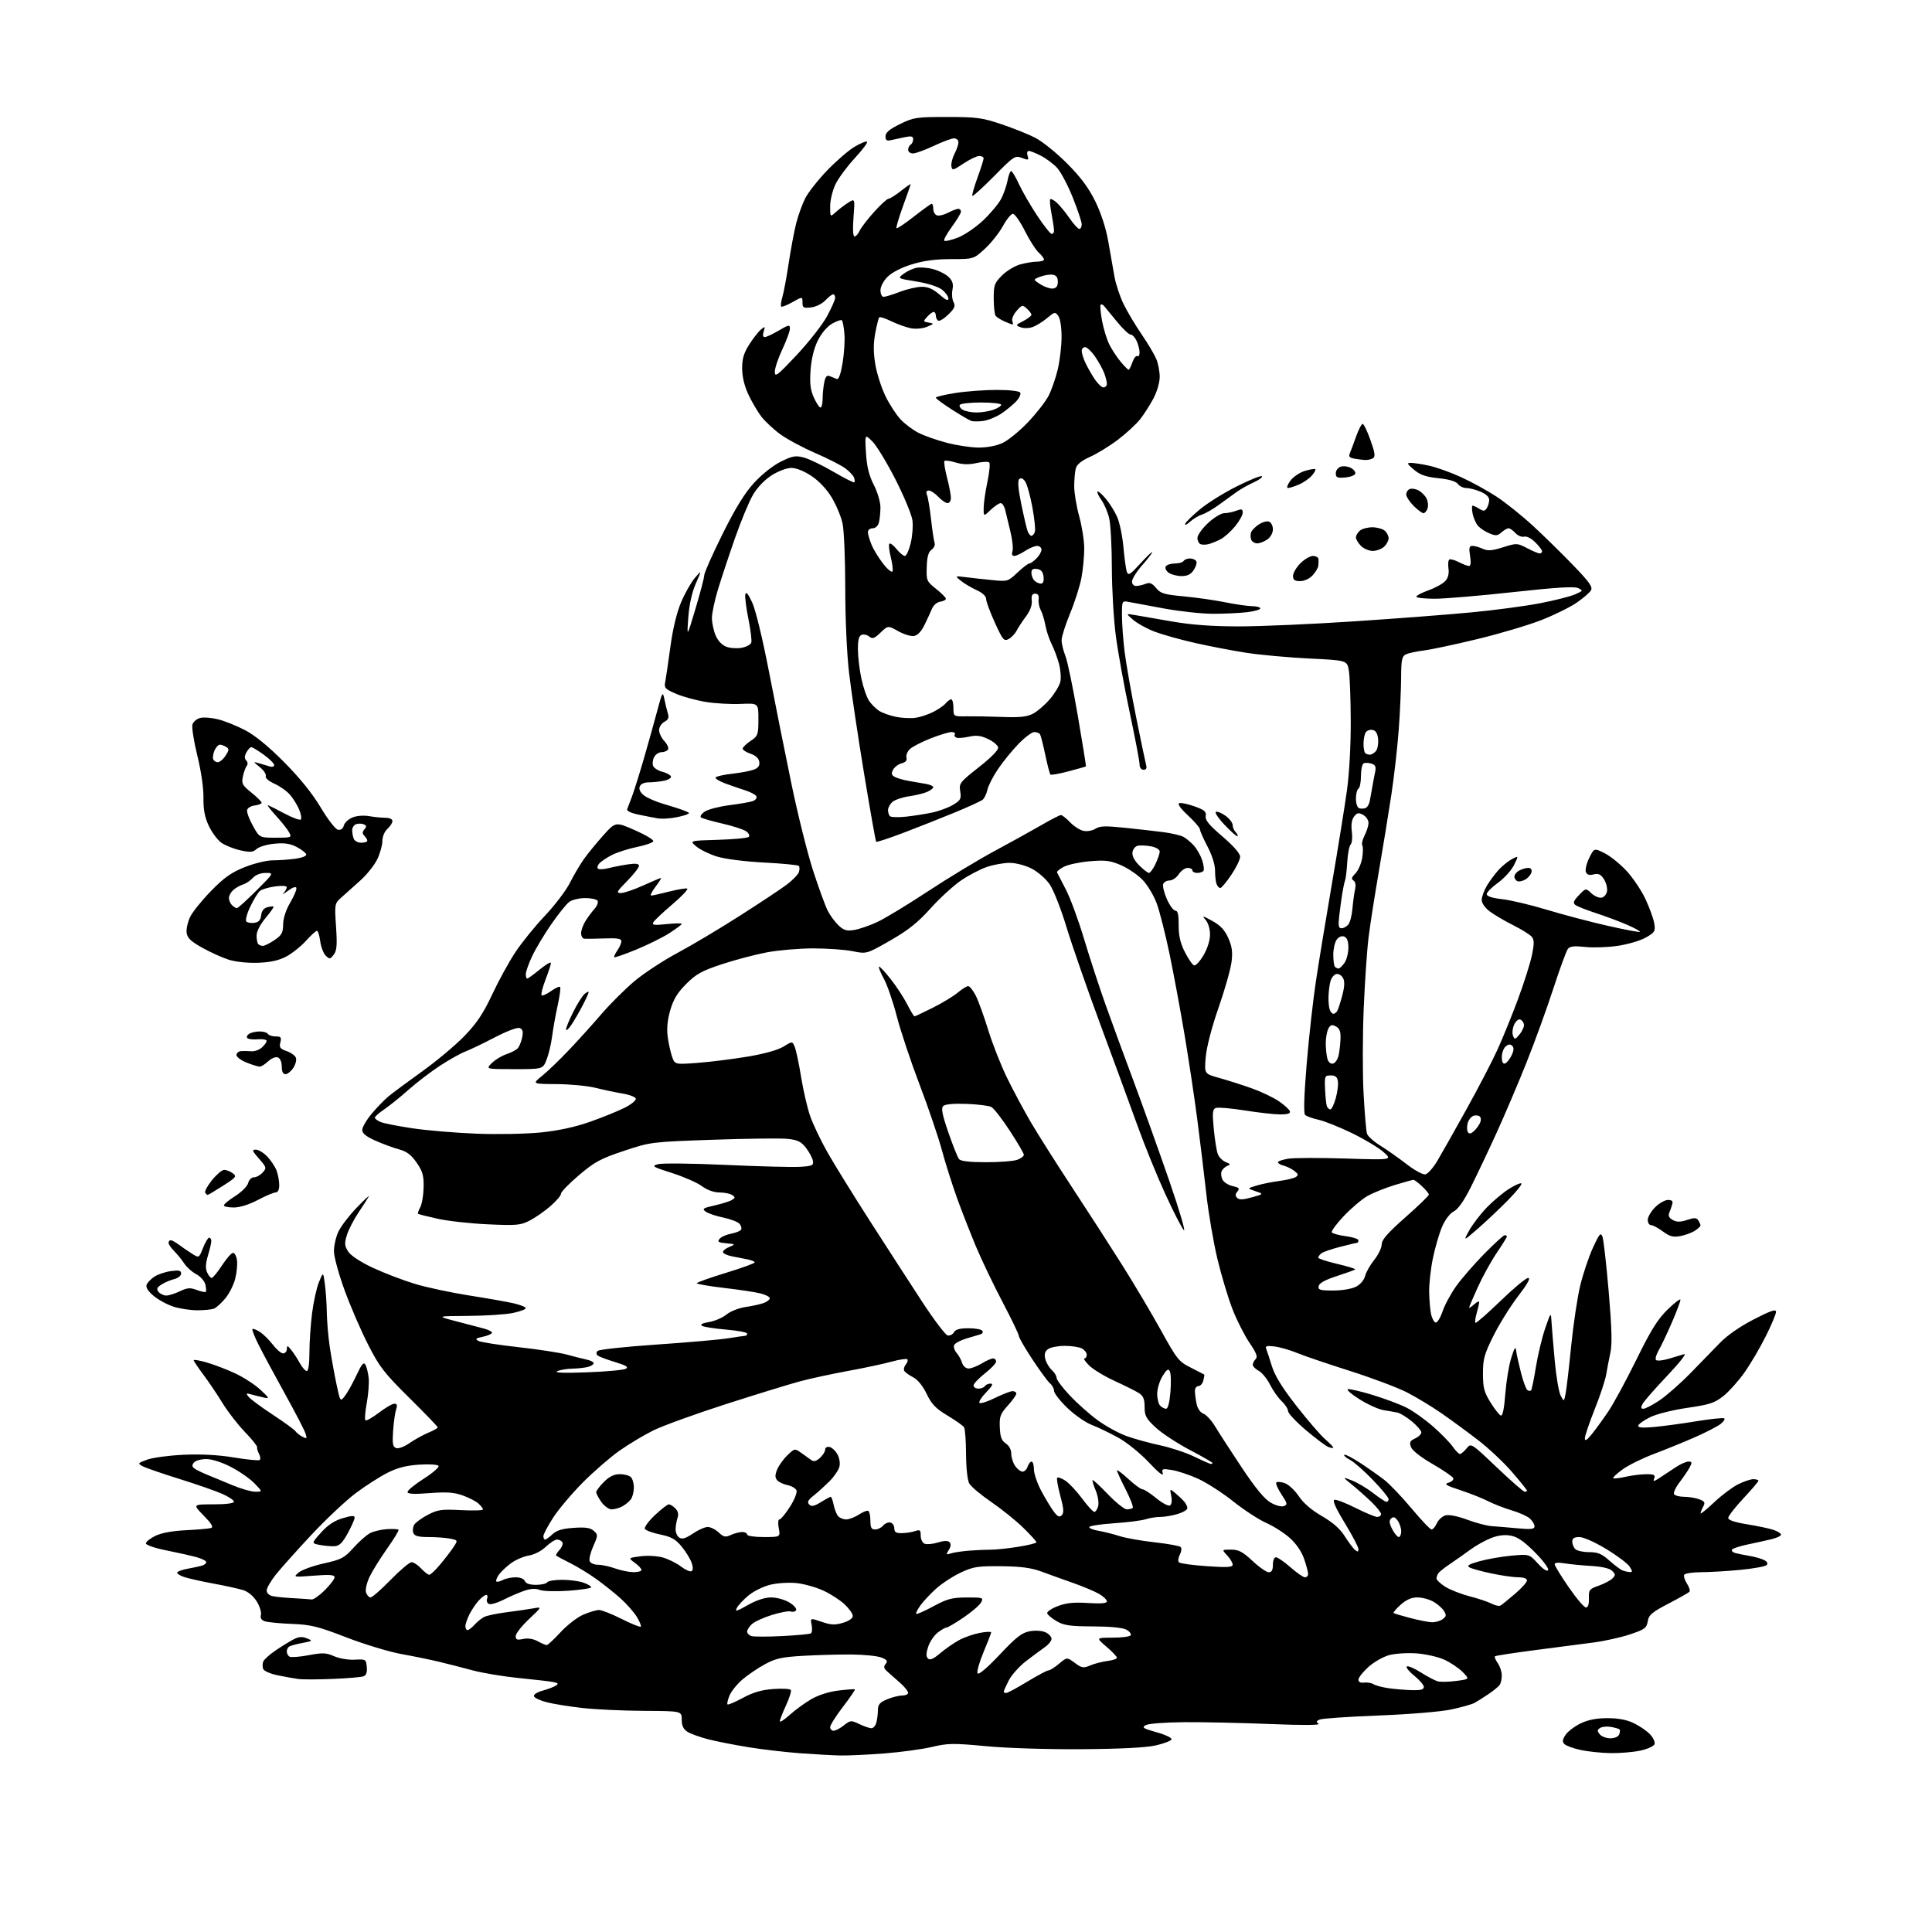 <?xml version="1.0" encoding="UTF-8" standalone="no"?>
<svg 
  version="1.1" 
  xmlns="http://www.w3.org/2000/svg" 
  xmlns:xlink="http://www.w3.org/1999/xlink" 
  xmlns:svg="http://www.w3.org/2000/svg"
  xmlns:rdf="http://www.w3.org/1999/02/22-rdf-syntax-ns#"
  xmlns:cc="http://creativecommons.org/ns#"
  xmlns:dc="http://purl.org/dc/elements/1.1/"
  viewBox="0 0 768 768"
  width="768"
  height="768"
>
<style>svg {background-color: white; }</style>"
<path stroke="none" fill="black" fill-rule="evenodd" d="M334.00,697.83C330.98,697.77 323.77,697.36 318.00,696.94C312.23,696.51 303.00,695.44 297.50,694.54C292.00,693.65 284.80,692.23 281.50,691.39C278.20,690.54 274.49,689.20 273.25,688.40C271.64,687.37 271.00,685.98 271.00,683.56C271.00,680.17 271.00,680.17 255.98,680.09C247.73,680.04 236.78,679.54 231.65,678.97C226.53,678.40 220.16,677.38 217.50,676.71C214.83,676.05 212.48,674.96 212.26,674.31C212.04,673.62 213.50,672.66 215.69,672.06C217.78,671.48 220.15,670.58 220.95,670.07C222.10,669.33 221.89,669.04 219.95,668.64C218.60,668.37 212.48,667.66 206.35,667.06C200.22,666.45 191.90,665.07 187.85,663.99C183.81,662.90 177.80,661.36 174.50,660.57C171.20,659.78 164.50,658.40 159.61,657.52C154.73,656.64 144.88,653.66 137.73,650.90C126.43,646.53 123.62,645.83 116.12,645.53C111.38,645.35 106.54,644.88 105.37,644.51C103.90,644.04 103.39,643.24 103.72,641.95C103.99,640.92 103.25,638.52 102.06,636.60C100.77,634.51 98.64,632.72 96.71,632.11C94.94,631.55 89.67,630.39 85.00,629.53C80.33,628.67 75.03,627.49 73.24,626.90C71.45,626.32 70.21,625.48 70.48,625.03C70.75,624.59 72.67,623.93 74.74,623.56C76.81,623.19 79.29,622.66 80.25,622.38C81.21,622.10 82.00,621.47 82.00,620.98C82.00,620.49 80.31,619.62 78.25,619.03C76.19,618.45 70.79,617.24 66.25,616.33C61.61,615.41 58.00,614.18 58.00,613.53C58.00,612.89 59.69,611.54 61.75,610.53C64.17,609.35 68.51,608.55 74.00,608.28C78.67,608.05 83.14,607.65 83.92,607.40C84.93,607.07 84.06,605.62 80.97,602.46C76.58,598.00 76.58,598.00 84.79,598.00C89.89,598.00 93.00,597.60 93.00,596.94C93.00,596.36 90.90,594.96 88.33,593.82C85.76,592.68 78.10,590.02 71.31,587.90C64.52,585.78 57.97,583.52 56.75,582.87C54.63,581.73 54.69,581.63 58.52,580.23C60.71,579.43 67.22,578.56 73.00,578.29C79.91,577.98 86.73,578.34 92.93,579.36C98.11,580.21 102.72,580.67 103.18,580.39C103.63,580.11 103.55,579.02 102.99,577.98C102.43,576.94 102.08,575.73 102.21,575.29C102.34,574.86 100.16,572.13 97.35,569.23C94.55,566.33 90.54,561.15 88.44,557.73C86.34,554.30 82.91,549.21 80.81,546.41C78.72,543.61 77.00,541.05 77.00,540.71C77.00,540.38 79.36,540.79 82.25,541.62C85.14,542.46 90.20,544.40 93.50,545.94C96.80,547.48 101.30,550.40 103.50,552.43C107.07,555.73 107.23,556.07 105.00,555.57C103.62,555.27 101.38,554.71 100.00,554.33C97.77,553.73 97.65,553.83 98.85,555.30C99.60,556.21 103.94,559.41 108.51,562.42C113.08,565.43 117.11,568.36 117.46,568.94C117.82,569.52 119.03,570.48 120.15,571.08C121.99,572.07 122.12,571.95 121.45,569.84C121.05,568.55 117.39,561.50 113.33,554.17C109.27,546.83 104.58,538.12 102.91,534.81C101.24,531.51 100.08,528.58 100.35,528.32C100.61,528.06 101.96,528.58 103.35,529.49C104.74,530.40 107.05,532.69 108.49,534.57C109.93,536.46 111.75,538.00 112.55,538.00C113.35,538.00 114.01,537.21 114.03,536.25C114.06,534.73 114.29,534.78 115.78,536.64C116.73,537.82 118.27,540.18 119.20,541.89C120.14,543.60 121.38,545.00 121.95,545.00C122.59,545.00 123.00,542.12 123.00,537.72C123.00,533.72 123.47,526.71 124.04,522.14C124.61,517.57 125.85,511.96 126.78,509.67C128.48,505.50 128.48,505.50 129.15,510.50C129.52,513.25 129.86,518.30 129.91,521.73C129.96,525.16 130.48,531.23 131.06,535.23C131.65,539.23 132.83,545.84 133.69,549.91C135.25,557.32 135.25,557.32 137.11,554.91C138.14,553.59 140.19,549.90 141.68,546.72C143.81,542.15 144.57,541.27 145.28,542.54C145.77,543.42 146.35,545.80 146.56,547.82C146.77,549.84 146.42,554.31 145.79,557.74C145.16,561.17 144.91,564.25 145.25,564.58C145.59,564.92 147.98,563.58 150.58,561.60C153.17,559.62 155.95,558.00 156.76,558.00C157.85,558.00 158.03,558.59 157.47,560.25C157.05,561.49 156.51,565.31 156.27,568.75C155.91,573.84 156.13,575.11 157.44,575.62C158.38,575.97 160.62,575.15 162.78,573.66C164.82,572.25 168.19,570.39 170.25,569.53C172.31,568.68 174.00,567.72 174.00,567.40C174.00,567.09 168.92,561.81 162.71,555.67C152.70,545.77 150.84,543.36 146.32,534.50C143.52,529.00 139.33,519.33 137.02,513.00C134.71,506.68 132.78,499.69 132.75,497.48C132.72,495.27 133.52,491.71 134.53,489.57C135.55,487.44 138.80,483.17 141.77,480.10C144.73,477.02 146.91,474.99 146.62,475.59C146.32,476.19 144.49,479.04 142.56,481.92C140.62,484.79 138.51,488.89 137.87,491.03C136.88,494.33 136.97,495.30 138.45,497.56C139.51,499.18 143.38,501.71 148.34,504.02C152.83,506.11 160.32,508.97 165.00,510.38C169.68,511.79 179.35,513.85 186.50,514.97C193.65,516.09 201.64,517.50 204.25,518.10C206.86,518.71 209.00,519.57 209.00,520.02C209.00,520.47 206.73,521.32 203.95,521.92C201.17,522.51 193.19,523.04 186.20,523.09C173.50,523.18 173.50,523.18 181.00,525.14C185.12,526.22 190.20,527.55 192.28,528.10C194.36,528.65 195.83,529.46 195.55,529.92C195.27,530.37 193.57,531.05 191.77,531.42C189.15,531.96 188.82,532.27 190.10,533.01C190.99,533.52 198.19,534.65 206.10,535.52C214.02,536.40 222.75,537.74 225.50,538.51C228.25,539.27 231.74,540.16 233.25,540.47C234.76,540.78 236.00,541.43 236.00,541.90C236.00,542.38 234.99,543.04 233.75,543.37C232.51,543.70 229.70,544.01 227.50,544.06C225.30,544.10 222.60,544.57 221.50,545.09C220.19,545.71 224.25,545.86 233.33,545.52C240.94,545.24 247.88,544.60 248.76,544.11C249.98,543.43 248.95,542.79 244.43,541.42C241.17,540.43 238.07,539.26 237.55,538.81C236.95,538.30 236.97,537.63 237.60,537.00C238.15,536.45 248.70,535.32 261.05,534.48C273.40,533.64 286.20,532.52 289.50,531.98C292.80,531.45 295.84,531.01 296.25,531.01C296.66,531.00 297.00,530.60 297.00,530.12C297.00,529.63 293.26,528.93 288.69,528.54C284.12,528.16 279.78,527.48 279.06,527.04C278.19,526.50 279.15,525.98 281.90,525.52C284.19,525.13 287.29,523.79 288.78,522.55C290.31,521.28 293.66,519.96 296.41,519.55C299.11,519.16 302.37,518.43 303.66,517.94C304.95,517.45 306.00,516.61 306.00,516.06C306.00,515.52 304.31,514.66 302.25,514.14C300.19,513.63 293.66,512.65 287.75,511.96C281.84,511.27 277.00,510.43 277.01,510.10C277.01,509.77 282.19,507.93 288.50,506.00C294.81,504.07 299.99,502.20 299.99,501.83C300.00,501.46 298.65,500.90 297.00,500.58C295.35,500.26 292.66,499.74 291.01,499.42C289.37,499.11 287.77,498.43 287.45,497.92C287.14,497.41 288.14,496.45 289.69,495.79C292.50,494.58 292.50,494.58 288.68,494.22C285.53,493.93 285.07,493.63 286.03,492.46C286.67,491.69 288.74,490.77 290.61,490.41C292.49,490.06 294.28,489.35 294.60,488.84C294.91,488.33 294.65,487.28 294.01,486.51C293.37,485.74 290.47,484.62 287.55,484.01C284.64,483.41 281.48,482.34 280.52,481.64C278.99,480.52 279.44,480.22 284.14,479.16C287.09,478.49 290.18,477.51 291.00,476.98C292.33,476.11 292.33,475.89 291.00,475.02C290.18,474.47 287.90,474.02 285.94,474.02C283.74,474.01 281.10,473.05 279.00,471.50C277.13,470.12 271.79,467.78 267.14,466.30C259.31,463.80 258.89,463.54 261.58,462.78C263.19,462.34 275.30,462.46 288.50,463.07C301.70,463.67 314.98,464.02 318.00,463.83C322.86,463.54 323.46,463.27 323.16,461.50C322.97,460.40 321.76,458.10 320.46,456.39C318.56,453.88 317.17,453.17 313.30,452.73C310.66,452.43 297.30,452.58 283.60,453.06C258.78,453.93 258.67,453.95 248.02,457.49C238.74,460.59 236.39,461.85 230.17,467.13C226.23,470.47 223.00,473.80 223.00,474.53C223.00,475.25 221.09,477.49 218.75,479.51C216.41,481.53 212.72,484.09 210.54,485.21C206.98,487.05 205.36,487.20 194.04,486.69C187.14,486.39 178.12,485.39 174.00,484.48C169.88,483.57 166.35,482.67 166.17,482.50C165.99,482.32 166.39,481.14 167.06,479.88C167.74,478.62 168.34,475.06 168.40,471.96C168.48,467.30 168.01,465.63 165.62,462.17C163.49,459.09 161.68,457.72 158.72,456.92C156.51,456.33 152.29,454.78 149.35,453.48C145.53,451.79 144.00,450.55 144.00,449.16C144.00,448.09 145.69,445.20 147.75,442.72C149.81,440.25 152.85,437.12 154.50,435.77C156.15,434.41 162.22,429.91 168.00,425.76C173.78,421.61 181.34,415.25 184.80,411.64C189.60,406.64 192.20,402.71 195.67,395.28C198.18,389.90 202.32,382.36 204.87,378.52C207.41,374.67 212.70,368.15 216.62,364.02C220.54,359.88 224.99,354.02 226.51,351.00C228.03,347.98 230.55,343.70 232.11,341.50C233.67,339.30 237.14,335.06 239.82,332.07C244.70,326.64 244.70,326.64 252.37,330.01C256.59,331.86 259.89,333.84 259.70,334.41C259.51,334.98 256.59,336.00 253.21,336.68C249.83,337.37 245.33,338.81 243.21,339.89C241.10,340.97 238.81,342.52 238.13,343.34C237.46,344.15 237.30,345.07 237.80,345.37C238.29,345.68 240.22,345.54 242.09,345.06C243.97,344.58 247.41,343.92 249.75,343.58C252.77,343.15 254.00,343.33 254.00,344.20C254.00,344.88 251.88,347.58 249.29,350.22C245.14,354.43 244.84,355.00 246.81,355.00C248.04,355.00 252.02,353.65 255.66,352.00C259.30,350.35 262.49,349.00 262.76,349.00C263.02,349.00 262.04,350.57 260.57,352.50C259.10,354.43 258.33,356.00 258.87,356.00C259.40,356.00 262.59,355.29 265.96,354.43C269.33,353.57 272.57,353.02 273.16,353.22C273.74,353.41 271.14,356.20 267.36,359.41C263.59,362.62 260.14,365.86 259.71,366.61C259.06,367.73 260.01,367.86 264.96,367.35C268.28,367.00 271.00,366.96 271.00,367.25C271.00,367.55 268.79,369.21 266.09,370.94C263.39,372.67 257.44,375.62 252.87,377.49C248.30,379.36 244.39,380.72 244.18,380.51C243.97,380.30 244.52,379.10 245.40,377.84C246.28,376.58 247.00,374.93 247.00,374.17C247.00,373.11 245.44,372.85 240.25,373.04C236.54,373.18 232.94,373.22 232.25,373.14C231.56,373.06 231.00,372.08 231.00,370.96C231.00,369.85 231.76,367.71 232.68,366.21C233.61,364.72 235.23,362.52 236.29,361.32C237.35,360.13 237.91,358.66 237.55,358.07C237.18,357.48 234.98,357.00 232.66,357.00C230.34,357.00 227.52,357.65 226.39,358.44C225.26,359.23 222.00,363.26 219.15,367.38C216.30,371.50 212.85,377.27 211.49,380.19C210.13,383.11 209.02,386.29 209.01,387.25C209.00,388.21 209.26,389.00 209.58,389.00C209.90,389.00 212.15,387.37 214.58,385.38C217.01,383.39 219.00,382.22 219.00,382.79C219.00,383.36 218.03,386.35 216.85,389.43C215.67,392.52 214.97,395.31 215.30,395.63C215.62,395.95 217.29,395.22 219.00,394.00C220.71,392.78 222.36,392.02 222.65,392.32C222.95,392.62 222.51,395.93 221.68,399.68C220.85,403.43 219.86,408.98 219.47,412.00C219.08,415.02 218.09,419.19 217.27,421.25C215.78,425.00 215.78,425.00 204.44,425.00C193.09,425.00 193.09,425.00 195.50,422.59C196.82,421.27 199.46,419.67 201.37,419.04C203.28,418.41 205.32,417.32 205.91,416.60C206.50,415.89 207.26,413.95 207.59,412.30C208.04,410.07 207.78,409.13 206.59,408.67C205.65,408.31 201.52,409.86 196.74,412.35C192.21,414.71 186.93,417.25 185.00,417.99C183.07,418.72 178.53,421.27 174.91,423.64C171.28,426.01 165.64,430.32 162.37,433.22C159.10,436.13 154.76,439.62 152.72,441.00C150.68,442.38 149.01,443.85 149.01,444.27C149.00,444.70 150.01,445.47 151.25,446.00C152.49,446.53 158.22,447.66 164.00,448.52C169.78,449.38 181.25,450.34 189.50,450.66C197.87,450.98 209.17,450.76 215.07,450.16C222.07,449.44 228.65,448.01 234.57,445.92C239.48,444.19 245.67,441.68 248.32,440.34C250.97,439.00 252.96,437.36 252.74,436.70C252.53,436.04 250.13,435.13 247.43,434.69C244.72,434.24 239.92,433.23 236.77,432.44C233.61,431.65 226.64,430.98 221.27,430.95C211.50,430.89 211.50,430.89 215.46,427.70C217.63,425.94 222.41,421.35 226.07,417.50C229.74,413.65 235.57,407.19 239.04,403.15C242.51,399.11 248.42,393.22 252.18,390.05C255.94,386.89 263.63,381.84 269.26,378.83C274.89,375.82 286.02,369.19 294.00,364.09C301.98,359.00 310.40,353.41 312.73,351.67C315.05,349.92 317.23,347.68 317.57,346.67C317.91,345.67 317.89,344.56 317.53,344.20C317.18,343.84 310.95,343.25 303.69,342.87C295.99,342.47 288.22,341.48 285.02,340.49C282.00,339.55 278.30,337.75 276.79,336.48C274.05,334.17 274.05,334.17 285.44,333.84C291.71,333.65 297.21,333.13 297.67,332.67C298.12,332.21 297.66,331.22 296.64,330.48C295.62,329.73 291.34,328.34 287.14,327.38C282.94,326.43 279.11,325.32 278.64,324.92C278.17,324.52 278.88,323.47 280.22,322.59C281.56,321.71 286.01,320.57 290.11,320.05C294.21,319.53 298.36,318.80 299.32,318.43C300.29,318.06 300.92,317.25 300.72,316.63C300.51,316.01 298.58,314.93 296.42,314.24C294.27,313.55 290.58,312.27 288.24,311.41C285.90,310.54 284.21,309.48 284.47,309.05C284.74,308.62 287.71,307.95 291.07,307.57C294.43,307.19 298.30,306.46 299.66,305.94C301.43,305.27 302.05,304.38 301.82,302.83C301.61,301.42 300.37,300.29 298.26,299.58C296.49,298.99 295.12,298.05 295.24,297.50C295.35,296.95 296.80,295.59 298.46,294.47C301.28,292.57 301.47,292.04 301.48,285.97C301.50,279.50 301.50,279.50 294.50,279.82C290.65,280.00 284.38,279.64 280.58,279.03C276.77,278.41 271.46,276.96 268.78,275.81C264.41,273.93 263.96,273.44 264.43,271.11C264.71,269.67 265.64,263.41 266.48,257.19C267.45,249.98 269.00,243.54 270.75,239.40C272.26,235.84 274.73,231.47 276.24,229.71C278.98,226.50 278.98,226.50 276.58,232.00C275.04,235.54 273.98,240.35 273.61,245.50C273.02,253.50 273.02,253.50 276.46,242.00C278.36,235.68 279.93,229.67 279.95,228.65C279.98,227.63 283.26,220.25 287.25,212.23C292.43,201.82 296.02,196.02 299.82,191.87C302.94,188.48 307.35,185.00 310.47,183.47C315.12,181.19 316.28,181.00 319.65,181.91C321.77,182.49 327.03,185.03 331.34,187.56C335.65,190.08 339.37,191.96 339.61,191.72C339.85,191.48 339.79,190.62 339.47,189.80C339.16,188.98 337.59,187.33 335.98,186.14C334.37,184.95 328.98,182.21 323.99,180.05C319.01,177.89 312.75,174.52 310.09,172.56C307.42,170.61 304.05,167.44 302.58,165.52C301.12,163.60 298.82,159.66 297.47,156.77C295.90,153.38 295.02,149.69 295.01,146.45C295.00,142.60 295.68,140.33 297.83,136.95C299.39,134.50 301.48,131.83 302.47,131.01C304.15,129.63 304.23,129.69 303.58,131.76C303.12,133.19 303.28,134.00 304.00,134.00C304.63,134.00 307.14,132.83 309.57,131.40C313.60,129.04 314.00,128.97 314.00,130.65C314.00,131.67 312.65,135.35 311.00,138.84C309.35,142.33 308.00,146.35 308.00,147.79C308.00,150.09 309.04,149.29 316.75,141.07C321.56,135.93 326.96,129.03 328.75,125.72C330.54,122.42 332.00,119.10 332.00,118.36C332.00,117.61 331.63,117.00 331.17,117.00C330.72,117.00 329.33,118.08 328.09,119.40C326.83,120.74 324.34,121.98 322.42,122.20C319.38,122.55 319.00,122.34 319.00,120.24C319.00,117.87 319.00,117.87 315.01,120.11C312.82,121.35 310.80,122.13 310.53,121.86C310.26,121.59 310.49,119.82 311.04,117.93C311.59,116.05 312.72,110.00 313.54,104.50C314.37,99.00 315.70,91.91 316.50,88.75C317.30,85.59 318.93,81.09 320.13,78.75C321.32,76.41 325.27,71.42 328.90,67.65C332.53,63.89 337.43,59.67 339.80,58.28C342.16,56.89 344.36,56.02 344.68,56.35C345.01,56.67 342.79,59.62 339.77,62.89C336.74,66.16 333.30,70.81 332.13,73.23C330.96,75.66 330.00,79.59 330.00,81.99C330.00,86.35 330.00,86.35 332.25,84.31C333.49,83.18 335.71,81.50 337.18,80.56C339.86,78.86 339.86,78.86 339.28,86.43C338.93,91.12 339.09,94.00 339.70,94.00C340.24,94.00 341.14,92.99 341.71,91.75C342.27,90.51 344.86,87.14 347.46,84.25C350.06,81.36 352.64,79.00 353.20,79.00C353.76,79.00 355.96,77.61 358.11,75.92C360.25,74.22 362.00,73.01 362.00,73.22C362.00,73.44 360.63,77.36 358.96,81.94C357.29,86.52 356.13,90.46 356.38,90.71C356.63,90.96 359.74,88.88 363.30,86.08C366.86,83.29 370.04,81.00 370.38,81.00C370.72,81.00 371.00,81.91 371.00,83.03C371.00,84.15 371.63,85.31 372.41,85.60C373.19,85.90 375.19,85.44 376.86,84.57C378.53,83.71 380.37,83.00 380.95,83.00C381.53,83.00 382.00,83.50 382.00,84.12C382.00,84.73 380.37,87.45 378.38,90.16C376.39,92.88 375.03,95.36 375.36,95.69C375.69,96.02 378.10,95.47 380.72,94.47C383.35,93.47 387.90,90.37 390.85,87.58C393.80,84.79 397.02,80.91 398.02,78.96C399.02,77.01 400.15,73.74 400.53,71.70C400.91,69.67 401.55,68.00 401.94,68.00C402.34,68.00 403.75,70.36 405.08,73.25C406.41,76.13 409.67,81.76 412.32,85.75C414.97,89.74 417.56,93.00 418.07,93.00C418.58,93.00 419.00,92.39 419.00,91.64C419.00,90.89 418.55,87.89 418.00,84.97C417.44,82.06 417.21,79.45 417.49,79.18C417.76,78.90 418.94,79.54 420.11,80.59C421.28,81.64 423.55,84.41 425.16,86.75C426.78,89.09 428.52,91.00 429.05,91.00C429.57,91.00 430.00,90.19 430.00,89.19C430.00,88.20 428.39,83.36 426.41,78.44C424.44,73.52 421.63,68.22 420.16,66.66C418.70,65.10 415.83,62.96 413.79,61.91C411.75,60.86 409.58,60.00 408.97,60.00C408.33,60.00 408.12,60.82 408.48,61.93C409.03,63.68 408.83,63.76 406.23,62.78C403.49,61.75 403.04,62.04 395.18,70.01C390.66,74.57 386.78,78.11 386.53,77.87C386.29,77.62 387.20,74.39 388.55,70.67C389.90,66.95 391.00,63.48 391.00,62.95C391.00,62.43 390.21,62.00 389.25,62.00C388.29,62.01 385.48,63.36 383.00,65.00C378.83,67.78 378.48,67.86 378.19,66.07C378.02,65.01 378.58,62.78 379.44,61.12C380.30,59.46 381.00,57.40 381.00,56.55C381.00,55.70 380.21,55.00 379.25,55.00C378.29,55.00 374.65,56.35 371.16,58.00C367.67,59.65 363.96,61.00 362.91,61.00C361.86,61.00 361.00,60.35 361.00,59.56C361.00,58.77 361.45,57.84 362.00,57.50C362.55,57.16 363.00,56.20 363.00,55.36C363.00,54.18 362.28,53.99 359.75,54.51C357.96,54.88 355.49,55.41 354.25,55.70C352.48,56.11 352.00,55.78 352.00,54.18C352.00,52.70 353.56,51.38 357.75,49.32C363.16,46.67 364.26,46.50 376.50,46.50C388.10,46.50 390.40,46.80 397.92,49.32C402.56,50.87 408.63,53.30 411.42,54.71C414.22,56.12 419.92,60.70 424.09,64.89C429.59,70.40 432.70,74.57 435.38,80.01C437.71,84.76 439.62,90.65 440.56,96.01C441.38,100.68 442.49,106.97 443.02,109.98C443.56,113.00 445.19,117.90 446.65,120.89C448.10,123.87 451.32,129.26 453.79,132.87C456.26,136.48 458.89,140.90 459.64,142.68C460.39,144.47 461.00,147.68 461.00,149.82C461.00,152.04 459.93,155.71 458.50,158.41C457.12,160.99 454.76,164.69 453.25,166.62C451.74,168.55 447.80,172.19 444.50,174.71C441.20,177.23 436.20,180.31 433.39,181.57C429.94,183.11 428.07,184.61 427.65,186.18C427.31,187.45 427.02,190.64 427.01,193.26C427.01,195.88 427.90,201.27 429.00,205.24C430.10,209.21 431.00,214.97 431.00,218.05C431.00,221.12 430.51,226.30 429.91,229.57C429.31,232.83 427.29,239.22 425.41,243.76C423.53,248.31 422.00,253.13 422.00,254.49C422.00,255.85 422.68,258.66 423.51,260.73C424.34,262.80 426.56,273.50 428.44,284.49C430.32,295.48 431.78,304.56 431.68,304.65C431.58,304.75 428.48,305.63 424.78,306.61C421.09,307.60 417.84,308.17 417.56,307.89C417.28,307.62 416.36,304.10 415.52,300.08C414.67,296.07 413.73,292.38 413.43,291.89C413.13,291.40 412.10,291.00 411.15,291.00C410.20,291.00 407.36,293.14 404.83,295.75C402.31,298.36 398.65,302.86 396.70,305.75C394.75,308.63 392.87,312.31 392.52,313.93C392.16,315.54 391.32,317.32 390.64,317.88C389.97,318.44 384.94,320.75 379.46,323.01C373.98,325.27 364.82,328.89 359.09,331.07C353.37,333.24 348.51,334.84 348.29,334.62C348.07,334.41 345.90,322.14 343.46,307.36C341.03,292.59 338.35,274.65 337.52,267.50C336.63,259.90 336.00,245.91 336.00,233.80C336.00,222.41 335.52,210.87 334.94,208.15C334.36,205.43 332.44,200.80 330.68,197.85C328.69,194.52 325.65,191.27 322.63,189.25C319.68,187.28 316.52,186.00 314.58,186.00C312.77,186.00 309.40,187.27 306.78,188.92C303.99,190.69 301.06,193.74 299.34,196.67C297.78,199.32 294.54,207.12 292.14,214.00C289.74,220.87 286.70,230.04 285.39,234.36C284.07,238.69 283.00,243.77 283.00,245.65C283.00,247.53 283.65,250.63 284.45,252.54C285.34,254.68 286.98,256.42 288.69,257.07C290.22,257.66 292.97,257.85 294.79,257.51C296.61,257.17 298.34,256.27 298.63,255.51C298.92,254.76 298.42,250.50 297.51,246.05C296.60,241.60 296.05,237.18 296.28,236.23C296.56,235.06 297.44,236.11 299.01,239.50C300.36,242.41 303.15,253.92 305.68,267.00C308.08,279.38 312.09,299.40 314.59,311.50C317.09,323.60 320.96,339.12 323.19,346.00C325.42,352.88 328.04,360.07 329.02,362.00C330.00,363.93 331.96,366.57 333.36,367.89C335.42,369.81 336.62,370.16 339.50,369.69C341.46,369.38 345.53,367.99 348.53,366.61C351.53,365.24 360.63,359.74 368.74,354.39C376.86,349.04 388.90,341.76 395.50,338.21C402.10,334.66 410.50,330.01 414.17,327.88C417.85,325.74 421.25,324.00 421.74,324.00C422.23,324.00 423.88,325.31 425.41,326.90C426.93,328.50 429.35,330.03 430.78,330.30C432.21,330.57 434.32,330.18 435.47,329.43C437.14,328.33 439.43,328.26 447.03,329.04C452.24,329.58 459.20,330.37 462.50,330.80C465.80,331.23 469.40,332.09 470.50,332.70C471.60,333.31 473.45,334.87 474.61,336.16C475.77,337.45 477.23,340.01 477.85,341.86C478.47,343.72 478.73,345.63 478.43,346.11C478.13,346.60 477.01,347.00 475.94,347.00C474.87,347.00 474.00,346.55 474.00,346.00C474.00,345.45 473.15,345.00 472.12,345.00C471.08,345.00 469.49,346.13 468.59,347.50C467.69,348.88 466.05,350.00 464.95,350.00C463.84,350.00 462.69,350.64 462.39,351.43C462.09,352.21 462.75,354.91 463.86,357.43C464.98,359.94 466.49,362.00 467.23,362.00C468.20,362.00 468.56,363.59 468.54,367.75C468.51,371.95 469.18,374.84 471.00,378.46C472.38,381.18 474.03,383.57 474.67,383.76C475.32,383.96 477.01,382.14 478.42,379.72C479.98,377.07 481.00,373.81 481.00,371.49C481.00,369.27 480.27,366.82 479.25,365.66C477.70,363.90 478.01,363.95 481.91,366.08C485.13,367.85 486.83,369.67 488.26,372.87C489.76,376.25 490.05,378.42 489.55,382.43C489.19,385.29 486.87,393.45 484.40,400.56C481.67,408.37 479.66,416.15 479.30,420.18C478.72,426.86 478.72,426.86 484.61,428.48C487.85,429.38 493.65,431.23 497.50,432.59C501.35,433.96 506.26,436.30 508.42,437.79C510.58,439.28 512.53,441.06 512.75,441.75C513.04,442.62 511.88,443.00 508.95,443.00C506.63,443.00 500.27,442.29 494.80,441.42C489.33,440.55 484.16,440.11 483.31,440.43C482.01,440.93 481.88,442.25 482.49,448.72C482.89,452.96 483.61,457.46 484.09,458.74C484.57,460.01 485.99,461.45 487.24,461.93C489.17,462.67 489.26,462.90 487.83,463.48C486.91,463.85 485.90,464.83 485.58,465.65C485.27,466.47 485.45,467.98 486.00,468.99C486.54,470.01 488.36,471.14 490.04,471.51C492.57,472.06 492.89,472.43 491.89,473.63C491.01,474.69 490.98,475.38 491.79,476.19C492.59,476.99 494.18,476.93 497.63,475.96C502.37,474.64 502.37,474.64 499.05,473.52C495.73,472.40 495.73,472.40 499.61,471.25C501.75,470.62 505.80,469.80 508.62,469.44C511.44,469.07 514.36,468.37 515.12,467.87C516.24,467.13 516.13,466.68 514.50,465.44C513.40,464.60 511.49,463.66 510.25,463.35C509.01,463.04 508.00,462.44 508.00,462.02C508.00,461.60 509.85,460.96 512.12,460.60C514.38,460.24 524.62,460.21 534.87,460.53C553.50,461.12 553.50,461.12 550.00,457.99C548.08,456.27 542.45,452.88 537.50,450.47C532.55,448.06 526.53,445.65 524.13,445.12C521.73,444.59 519.32,443.72 518.79,443.19C518.16,442.56 518.39,435.35 519.43,422.86C520.32,412.21 521.97,397.43 523.10,390.00C524.22,382.57 527.11,365.02 529.51,351.00C531.91,336.98 534.57,320.42 535.43,314.22C536.36,307.55 536.98,296.29 536.94,286.72C536.91,277.80 536.57,268.70 536.18,266.50C535.47,262.50 535.47,262.50 520.49,261.77C512.24,261.37 500.97,260.35 495.44,259.49C489.91,258.64 480.69,256.87 474.94,255.56C469.20,254.26 462.02,252.25 459.00,251.10C455.98,249.95 452.15,247.85 450.50,246.44C447.50,243.86 447.50,243.86 451.00,244.47C452.93,244.81 459.61,245.97 465.85,247.04C473.78,248.41 481.84,249.00 492.62,249.00C501.10,249.00 521.64,248.10 538.27,247.00C554.90,245.90 575.92,244.29 585.00,243.42C594.08,242.56 606.21,240.95 611.97,239.84C617.73,238.74 624.03,237.16 625.97,236.32C629.35,234.87 629.41,234.75 627.33,233.78C625.77,233.05 618.45,233.51 601.33,235.39C588.22,236.84 574.24,238.01 570.25,238.01C566.26,238.00 563.00,237.64 563.00,237.20C563.00,236.76 565.21,235.60 567.90,234.63C570.60,233.66 573.58,232.02 574.52,230.97C575.65,229.73 576.08,228.02 575.79,226.00C575.54,224.30 575.70,222.69 576.14,222.42C576.58,222.14 578.28,222.61 579.92,223.46C581.56,224.31 583.38,225.00 583.96,225.00C584.64,225.00 584.79,223.56 584.38,221.00C583.86,217.75 584.04,217.00 585.33,217.00C586.19,217.00 588.04,217.52 589.42,218.15C591.43,219.06 593.07,218.94 597.48,217.55C602.90,215.85 603.11,215.85 607.04,217.90C609.25,219.06 611.50,220.00 612.03,220.00C612.56,220.00 613.00,219.61 613.00,219.14C613.00,218.66 611.78,217.06 610.30,215.57C608.73,214.00 606.87,213.06 605.86,213.33C604.90,213.58 603.34,212.93 602.40,211.89C601.46,210.85 600.23,210.00 599.67,210.00C599.11,210.00 597.85,210.73 596.85,211.63C595.33,213.01 594.59,213.07 592.10,212.04C590.47,211.37 588.44,210.04 587.58,209.09C586.73,208.14 585.74,205.94 585.39,204.18C585.04,202.43 585.04,201.00 585.39,201.00C585.74,201.00 586.93,201.56 588.04,202.25C589.71,203.28 590.23,203.24 591.02,202.00C591.54,201.18 591.98,199.69 591.98,198.70C591.99,197.58 590.68,196.35 588.53,195.45C586.62,194.65 584.09,194.00 582.89,194.00C581.70,194.00 580.19,193.28 579.54,192.39C578.78,191.35 576.07,190.54 571.83,190.10C566.80,189.58 564.55,188.80 562.07,186.71C559.30,184.38 559.13,184.00 560.87,184.00C561.99,184.00 565.22,184.50 568.06,185.11C570.89,185.71 576.60,187.75 580.73,189.64C584.86,191.52 591.23,195.01 594.87,197.40C598.52,199.79 605.10,205.07 609.50,209.13C613.90,213.19 621.09,220.25 625.47,224.80C632.01,231.61 633.25,233.39 632.38,234.75C631.81,235.67 629.25,237.85 626.70,239.61C624.16,241.36 617.89,244.45 612.79,246.46C607.68,248.47 596.30,251.86 587.50,253.99C578.70,256.13 569.02,258.19 566.00,258.57C562.98,258.95 559.71,259.67 558.75,260.17C557.30,260.91 556.99,262.49 556.97,269.29C556.95,273.80 556.53,283.14 556.02,290.03C555.52,296.93 554.19,308.63 553.07,316.03C551.95,323.44 549.71,337.15 548.10,346.50C546.49,355.85 544.66,367.55 544.04,372.50C543.42,377.45 542.54,390.27 542.09,401.00C541.65,411.73 541.62,426.87 542.04,434.66C542.46,442.44 543.07,449.64 543.40,450.66C543.72,451.67 546.13,453.82 548.74,455.44C551.36,457.06 556.05,460.37 559.17,462.78C562.29,465.20 565.64,467.02 566.60,466.84C567.57,466.65 569.70,464.25 571.34,461.50C572.98,458.75 578.19,449.52 582.92,441.00C587.65,432.48 593.21,421.79 595.27,417.25C597.34,412.72 601.00,403.72 603.40,397.25C605.80,390.79 608.31,382.89 608.96,379.70C609.92,375.08 609.90,373.59 608.89,372.37C608.19,371.53 604.89,369.47 601.56,367.81C598.23,366.14 594.04,363.68 592.25,362.34C590.30,360.88 589.00,359.02 589.00,357.70C589.01,356.49 589.95,353.93 591.11,352.00C592.26,350.07 594.40,347.22 595.85,345.66C597.31,344.10 599.67,342.21 601.10,341.46C603.70,340.11 603.70,340.11 601.82,343.91C600.78,346.00 597.93,349.15 595.47,350.92C593.01,352.68 591.00,354.71 591.00,355.43C591.00,356.29 593.11,356.98 597.17,357.44C600.56,357.82 608.55,359.72 614.92,361.65C621.29,363.58 632.12,366.44 639.00,368.00C645.88,369.56 651.68,370.65 651.90,370.43C652.13,370.21 649.88,368.96 646.90,367.66C643.93,366.36 638.35,364.26 634.50,363.01C630.65,361.76 626.92,360.27 626.21,359.71C625.20,358.91 625.51,358.08 627.65,355.85C630.37,353.00 630.37,353.00 632.60,355.09C633.82,356.24 635.65,357.02 636.66,356.83C637.68,356.64 638.65,355.45 638.83,354.18C639.01,352.92 638.43,350.78 637.55,349.43C636.30,347.53 635.38,347.12 633.48,347.59C631.74,348.03 630.84,347.74 630.40,346.61C630.07,345.73 630.67,343.23 631.74,341.05C633.70,337.10 633.70,337.10 637.78,339.12C640.02,340.23 643.94,343.37 646.49,346.10C649.04,348.82 652.47,353.92 654.11,357.42C655.75,360.93 657.33,365.30 657.61,367.15C658.09,370.23 657.80,370.68 654.12,372.75C651.92,373.98 646.85,375.45 642.85,376.02C638.85,376.59 633.07,376.77 630.00,376.42C625.90,375.96 624.12,376.15 623.30,377.14C622.68,377.89 620.06,385.02 617.47,393.00C614.87,400.98 610.06,414.25 606.76,422.50C603.46,430.75 598.10,443.35 594.83,450.50C591.57,457.65 587.01,467.26 584.71,471.85C581.98,477.31 579.63,480.66 577.91,481.55C576.35,482.35 574.46,484.84 573.23,487.70C572.10,490.34 570.46,495.97 569.59,500.21C568.71,504.45 568.05,510.52 568.12,513.71C568.18,516.89 568.52,520.81 568.87,522.42C569.22,524.02 570.02,525.51 570.65,525.72C571.29,525.93 572.53,523.96 573.44,521.30C574.33,518.66 576.84,514.05 579.00,511.06C581.17,508.06 586.17,502.32 590.12,498.31C594.08,494.29 597.69,491.00 598.16,491.00C598.62,491.00 599.00,491.25 599.00,491.55C599.00,491.86 597.20,494.76 595.00,498.00C592.80,501.24 589.42,507.35 587.50,511.57C585.57,515.79 584.00,519.49 584.00,519.78C584.00,520.07 584.90,519.50 586.00,518.50C587.10,517.50 588.00,517.10 588.00,517.60C588.00,518.10 587.56,520.06 587.02,521.94C586.48,523.83 586.25,525.58 586.51,525.84C586.77,526.10 591.24,522.19 596.45,517.16C601.65,512.12 606.61,508.00 607.47,508.00C608.52,508.00 607.21,510.38 603.47,515.25C600.41,519.24 596.02,526.29 593.71,530.92C590.04,538.27 589.50,540.18 589.50,545.99C589.50,551.65 589.95,553.38 592.50,557.49C594.15,560.16 596.00,562.50 596.60,562.70C597.32,562.94 597.94,559.94 598.38,554.12C598.76,549.19 599.81,542.76 600.73,539.83C602.04,535.65 602.46,535.04 602.71,537.00C602.88,538.38 603.75,542.32 604.63,545.76C605.51,549.21 606.66,552.29 607.18,552.61C607.70,552.94 608.35,552.98 608.62,552.71C608.90,552.44 609.76,548.26 610.54,543.41C611.33,538.57 612.99,531.66 614.23,528.05C616.50,521.50 616.50,521.50 616.75,525.50C616.88,527.70 617.46,534.62 618.03,540.87C618.60,547.12 619.65,553.37 620.38,554.75C621.70,557.27 621.70,557.27 622.35,553.99C622.71,552.19 623.71,543.69 624.56,535.11C625.42,526.52 627.04,515.67 628.17,511.00C629.31,506.32 631.57,499.57 633.21,496.00C635.74,490.48 636.31,489.81 636.99,491.55C637.43,492.68 638.55,502.50 639.48,513.38C640.72,527.96 640.90,534.37 640.14,537.82C639.58,540.40 638.83,544.27 638.48,546.43C638.13,548.59 636.08,554.78 633.92,560.20C631.76,565.61 630.00,570.82 630.01,571.77C630.02,573.01 630.79,572.54 632.76,570.11C634.27,568.25 637.21,564.20 639.30,561.11C641.39,558.03 646.42,548.75 650.48,540.50C656.28,528.69 658.93,524.44 662.92,520.54C665.72,517.81 668.00,516.08 668.00,516.70C668.00,517.32 666.48,521.35 664.62,525.66C662.76,529.97 660.41,534.93 659.39,536.69C658.37,538.44 657.88,540.21 658.30,540.63C658.72,541.05 660.96,540.84 663.28,540.15C665.60,539.47 668.40,538.63 669.50,538.29C670.60,537.94 667.57,541.80 662.77,546.86C657.96,551.93 653.56,556.95 652.98,558.03C652.17,559.54 652.25,560.00 653.29,560.00C654.04,560.00 656.87,558.54 659.57,556.75C662.26,554.96 667.79,550.12 671.84,546.00C675.89,541.88 681.24,536.38 683.73,533.79C686.51,530.88 691.65,527.32 697.12,524.49C703.91,520.99 706.00,520.28 706.00,521.48C706.00,522.34 704.15,526.75 701.88,531.27C699.62,535.80 695.81,542.27 693.41,545.65C691.01,549.03 687.24,553.23 685.03,554.98C681.58,557.71 679.58,558.36 670.76,559.64C665.02,560.47 658.54,562.09 656.04,563.31C653.59,564.52 651.43,566.02 651.24,566.66C650.99,567.49 652.67,567.67 657.20,567.28C660.66,566.98 668.23,565.97 674.00,565.02C679.77,564.08 684.90,563.53 685.39,563.80C685.87,564.07 685.20,565.11 683.89,566.11C682.57,567.11 677.90,569.51 673.50,571.43C669.10,573.36 661.84,576.31 657.36,578.00C652.88,579.68 647.32,582.43 645.01,584.11C642.70,585.78 641.02,587.35 641.28,587.61C641.53,587.86 643.71,587.61 646.12,587.06C648.53,586.50 652.24,586.04 654.36,586.02C657.51,586.00 658.10,586.30 657.59,587.63C657.04,589.06 657.30,589.04 659.73,587.47C661.25,586.48 664.07,584.63 665.98,583.34C667.90,582.05 670.23,581.00 671.17,581.00C672.63,581.00 672.71,581.33 671.69,583.26C671.04,584.50 669.22,587.18 667.66,589.22C666.10,591.25 665.12,593.38 665.47,593.96C665.83,594.53 667.64,595.00 669.49,595.00C671.35,595.00 674.04,595.45 675.48,595.99C677.67,596.82 677.92,597.29 677.04,598.92C676.47,599.99 676.00,601.19 676.00,601.58C676.00,601.97 678.40,600.02 681.32,597.26C684.25,594.49 688.51,591.27 690.78,590.11C693.06,588.95 695.84,588.00 696.96,588.00C698.08,588.00 699.00,588.28 699.00,588.62C699.00,588.96 696.30,592.13 693.00,595.66C689.70,599.19 687.00,602.67 687.00,603.40C687.00,604.28 689.57,605.14 694.61,605.95C698.80,606.63 703.52,607.63 705.11,608.19C706.70,608.74 708.00,609.58 708.00,610.06C708.00,610.53 706.31,611.33 704.25,611.84C702.19,612.34 697.92,613.29 694.77,613.94C691.61,614.60 688.79,615.52 688.50,616.00C688.21,616.47 688.76,617.07 689.74,617.34C690.71,617.61 693.29,618.13 695.48,618.50C697.67,618.87 700.31,619.63 701.34,620.18C702.55,620.83 702.87,621.53 702.24,622.16C701.71,622.69 697.05,623.54 691.88,624.04C686.72,624.54 679.71,624.96 676.31,624.97C672.90,624.99 669.85,625.44 669.52,625.97C669.19,626.51 669.67,628.10 670.59,629.50C671.52,630.91 671.95,632.39 671.55,632.78C671.16,633.18 667.38,635.30 663.17,637.50C656.64,640.91 655.43,641.94 655.00,644.50C654.55,647.18 653.80,647.73 648.00,649.68C644.42,650.88 637.90,652.33 633.50,652.91C629.10,653.49 618.57,654.87 610.11,655.96C601.64,657.06 594.51,658.16 594.25,658.41C594.00,658.66 594.52,659.90 595.40,661.16C596.28,662.42 596.99,664.58 596.98,665.97C596.98,667.36 596.63,669.04 596.21,669.69C595.80,670.34 593.79,672.01 591.76,673.39C589.73,674.76 587.18,676.37 586.10,676.95C585.02,677.53 580.84,678.70 576.82,679.55C572.64,680.44 560.26,681.46 548.00,681.94C536.17,682.40 525.67,683.11 524.67,683.53C523.20,684.13 523.10,684.47 524.17,685.22C525.00,685.81 517.86,685.85 505.00,685.33C493.73,684.87 478.40,684.54 470.94,684.59C463.24,684.65 456.55,685.15 455.45,685.77C453.77,686.71 454.36,687.09 459.78,688.60C463.23,689.56 465.89,690.83 465.70,691.42C465.50,692.01 462.68,693.10 459.42,693.83C455.55,694.71 445.38,695.23 430.00,695.33C416.53,695.43 400.31,694.92 392.00,694.14C378.95,692.91 376.80,692.94 370.50,694.43C366.65,695.34 358.10,696.51 351.50,697.02C344.90,697.53 337.02,697.90 334.00,697.83zM640.20,696.89C636.52,696.83 631.15,696.26 628.29,695.64C625.42,695.01 622.54,693.96 621.89,693.30C620.97,692.38 621.07,691.55 622.30,689.67C623.18,688.33 625.86,686.28 628.26,685.11C631.31,683.64 634.56,683.00 639.00,683.00C643.33,683.00 646.69,683.64 649.52,685.01C651.80,686.11 654.70,688.12 655.96,689.46C657.22,690.80 658.00,692.55 657.70,693.35C657.39,694.15 654.83,695.30 652.02,695.90C649.20,696.51 643.89,696.95 640.20,696.89zM640.15,691.00C641.85,691.00 643.31,690.36 643.65,689.46C643.98,688.61 644.05,687.71 643.80,687.47C643.56,687.22 642.04,686.78 640.43,686.48C638.82,686.19 636.85,686.37 636.06,686.90C634.87,687.68 634.85,688.12 635.94,689.42C636.66,690.29 638.55,691.00 640.15,691.00zM331.37,688.00C332.12,688.00 333.96,687.04 335.45,685.86C338.06,683.80 338.32,683.78 341.62,685.36C343.52,686.26 345.68,687.00 346.42,687.00C347.16,687.00 348.04,685.99 348.37,684.75C348.70,683.51 348.98,681.27 348.99,679.76C349.00,677.57 349.72,676.73 352.62,675.51C354.61,674.68 357.31,674.00 358.62,674.00C359.93,674.00 361.00,673.52 361.00,672.92C361.00,672.33 359.67,670.64 358.04,669.17C356.41,667.70 354.13,665.68 352.97,664.68C351.31,663.25 351.11,662.57 352.04,661.45C352.99,660.30 352.67,659.82 350.36,658.90C348.79,658.27 343.45,657.73 338.50,657.69C333.55,657.65 324.92,657.89 319.32,658.21C310.77,658.70 308.34,659.24 304.06,661.57C301.26,663.09 297.24,665.82 295.12,667.63C293.01,669.44 290.70,672.30 290.00,673.99C289.30,675.68 288.94,677.27 289.19,677.53C289.45,677.78 292.20,676.62 295.30,674.94C299.38,672.73 302.73,671.75 307.39,671.41C310.94,671.15 314.08,671.32 314.37,671.79C314.66,672.25 313.79,675.01 312.45,677.92C311.10,680.82 310.00,683.66 310.00,684.22C310.00,684.78 311.74,683.66 313.88,681.73C316.01,679.81 319.85,677.00 322.41,675.50C325.30,673.81 329.42,672.49 333.28,672.02C336.70,671.60 339.65,671.39 339.84,671.55C340.02,671.71 337.89,674.83 335.09,678.48C332.29,682.13 330.00,685.77 330.00,686.56C330.00,687.35 330.61,688.00 331.37,688.00zM399.96,673.00C400.50,673.00 404.26,670.98 408.34,668.50C412.42,666.02 416.22,664.00 416.80,664.00C417.38,664.00 419.26,662.81 420.99,661.36C424.13,658.72 424.13,658.72 427.23,661.01C430.03,663.08 430.65,663.18 433.42,662.02C435.11,661.31 438.19,660.52 440.25,660.26C442.31,660.00 444.00,659.42 444.00,658.97C444.00,658.52 442.12,656.55 439.82,654.58C435.64,651.00 435.64,651.00 442.26,651.00C445.90,651.00 449.15,650.57 449.47,650.05C449.79,649.53 449.03,648.53 447.78,647.83C446.35,647.04 441.42,646.55 434.49,646.52C425.37,646.48 422.90,646.13 420.07,644.47C418.20,643.38 416.49,641.97 416.28,641.34C416.07,640.72 417.94,639.42 420.44,638.47C423.85,637.17 426.86,636.86 432.49,637.22C437.71,637.55 440.00,637.35 440.00,636.57C440.00,635.94 438.64,634.63 436.99,633.65C435.33,632.67 430.72,630.72 426.74,629.31C422.76,627.91 417.02,625.85 414.00,624.73C409.88,623.22 405.86,622.68 398.00,622.60C388.62,622.51 386.90,622.78 381.88,625.14C378.79,626.58 374.38,629.47 372.09,631.54C369.79,633.61 366.99,636.61 365.85,638.21C364.71,639.81 363.98,641.31 364.21,641.54C364.45,641.78 367.53,640.42 371.07,638.51C376.58,635.54 378.47,635.04 384.29,635.02C390.74,635.00 391.02,635.10 390.01,636.98C389.43,638.07 386.29,640.77 383.03,642.98C379.77,645.19 376.70,647.00 376.19,647.00C375.68,647.00 374.12,647.91 372.71,649.02C371.30,650.12 369.61,652.64 368.96,654.61C368.11,657.20 368.09,658.49 368.88,659.28C369.67,660.07 371.01,659.49 373.74,657.19C375.81,655.43 379.20,653.08 381.28,651.96C383.36,650.84 387.07,649.55 389.53,649.09C391.99,648.63 394.00,648.55 394.00,648.90C394.00,649.25 392.63,652.80 390.95,656.79C389.28,660.78 388.22,664.55 388.61,665.18C389.04,665.88 392.37,663.06 397.41,657.73C403.99,650.75 406.21,649.02 409.33,648.45C411.56,648.04 414.16,648.21 415.58,648.85C416.91,649.46 418.00,650.62 418.00,651.43C418.00,652.24 416.85,653.72 415.44,654.70C414.03,655.69 410.66,658.19 407.95,660.26C405.25,662.33 402.12,665.80 401.01,667.97C399.91,670.14 399.00,672.16 399.00,672.46C399.00,672.76 399.43,673.00 399.96,673.00zM561.25,671.87C564.72,671.96 566.00,671.62 566.00,670.60C566.00,669.83 564.31,667.84 562.25,666.18C560.19,664.53 558.82,662.85 559.21,662.46C559.60,662.06 562.08,663.10 564.71,664.76C567.35,666.43 570.40,668.04 571.50,668.35C572.60,668.65 575.92,668.59 578.87,668.20C584.24,667.50 584.24,667.50 581.37,664.60C579.79,663.01 576.48,660.80 574.02,659.70C571.55,658.60 566.60,657.49 563.02,657.24C559.43,656.98 554.56,657.30 552.19,657.94C549.82,658.58 546.11,660.71 543.94,662.67C541.77,664.63 540.00,666.89 540.00,667.69C540.00,668.62 540.81,669.04 542.25,668.85C543.49,668.69 545.17,668.99 546.00,669.50C546.83,670.02 549.52,670.74 552.00,671.09C554.48,671.44 558.64,671.79 561.25,671.87zM132.21,667.40C126.32,667.64 120.15,667.65 118.50,667.42C116.85,667.19 113.18,666.53 110.34,665.95C107.50,665.37 104.92,664.24 104.62,663.45C104.31,662.65 104.32,661.32 104.64,660.50C104.96,659.67 107.22,657.65 109.66,656.00C112.10,654.35 115.32,652.38 116.80,651.62C118.79,650.60 120.16,650.51 122.00,651.27C124.39,652.25 124.32,652.32 120.23,653.10C117.89,653.54 115.53,654.17 114.98,654.51C114.44,654.84 114.00,655.74 114.00,656.50C114.00,657.26 114.48,658.18 115.07,658.54C115.65,658.90 119.06,658.65 122.63,657.98C128.24,656.92 129.62,656.97 132.81,658.37C134.87,659.28 138.49,659.89 141.00,659.75C145.37,659.51 145.51,659.59 145.80,662.62C146.01,664.76 145.60,665.94 144.51,666.36C143.63,666.69 138.10,667.16 132.21,667.40zM217.29,653.96C217.73,653.98 220.20,651.69 222.79,648.87C225.38,646.05 229.45,642.90 231.83,641.87C234.22,640.84 237.04,640.00 238.11,640.00C239.18,640.00 243.23,641.60 247.13,643.56C251.02,645.52 254.44,646.90 254.72,646.62C255.00,646.34 254.27,644.56 253.11,642.67C251.94,640.79 249.04,637.50 246.66,635.37C244.28,633.24 239.96,629.80 237.08,627.72C234.19,625.65 229.50,622.78 226.66,621.35C223.82,619.93 221.32,618.59 221.09,618.39C220.86,618.18 221.47,617.14 222.44,616.07C223.40,615.00 223.90,613.65 223.54,613.06C223.18,612.48 222.23,612.00 221.43,612.00C220.63,612.00 218.63,613.29 216.97,614.87C215.25,616.53 212.37,618.01 210.21,618.35C208.14,618.68 204.95,620.06 203.11,621.42C201.27,622.77 199.10,624.84 198.28,626.01C197.47,627.17 197.03,628.36 197.31,628.65C197.60,628.93 198.74,628.68 199.85,628.08C200.96,627.49 203.26,627.00 204.97,627.00C206.80,627.00 208.30,627.61 208.64,628.50C209.01,629.47 210.56,630.00 213.05,630.00C215.16,630.00 217.16,629.55 217.50,629.00C217.84,628.45 220.50,628.00 223.41,628.00C226.32,628.00 230.12,628.49 231.85,629.10C233.58,629.70 235.00,630.53 235.00,630.95C235.00,631.36 230.96,631.99 226.03,632.34C221.03,632.69 215.95,632.55 214.56,632.02C212.81,631.36 210.88,631.48 208.18,632.44C206.05,633.19 202.39,634.78 200.06,635.97C197.72,637.16 195.18,637.90 194.42,637.61C193.65,637.31 193.30,636.39 193.62,635.54C193.95,634.69 193.79,634.00 193.28,634.00C192.77,634.00 191.42,635.01 190.29,636.25C189.16,637.49 187.51,639.94 186.62,641.70C185.73,643.46 185.00,645.60 185.00,646.45C185.00,647.30 185.38,648.00 185.85,648.00C186.31,648.00 187.54,647.06 188.58,645.91C189.63,644.76 191.33,643.36 192.38,642.80C193.43,642.24 197.48,641.38 201.39,640.89C205.30,640.40 210.07,639.70 212.00,639.35C215.50,638.71 215.50,638.71 210.25,643.65C207.36,646.38 205.00,649.40 205.00,650.38C205.00,651.83 205.55,652.04 207.94,651.51C209.79,651.11 211.91,651.43 213.69,652.39C215.23,653.23 216.86,653.94 217.29,653.96zM310.98,650.36C316.74,650.07 321.85,649.59 322.33,649.30C322.81,649.00 322.95,647.50 322.64,645.95C322.08,643.15 322.08,643.15 326.64,644.70C330.36,645.97 331.92,646.04 335.10,645.09C337.47,644.38 339.00,643.31 339.00,642.36C339.00,641.50 337.54,639.43 335.75,637.75C333.96,636.06 330.14,633.60 327.25,632.27C324.37,630.94 319.58,629.61 316.62,629.30C313.66,628.99 309.00,629.28 306.27,629.94C303.54,630.59 299.66,632.48 297.64,634.14C295.63,635.80 293.51,638.04 292.94,639.12C292.05,640.78 292.73,640.61 297.27,638.04C300.74,636.08 304.06,635.00 306.58,635.00C308.74,635.01 311.98,635.91 313.80,637.02C315.61,638.13 316.81,639.50 316.45,640.08C316.09,640.66 315.17,640.89 314.39,640.60C313.62,640.30 310.25,640.91 306.91,641.95C303.57,642.99 299.97,644.62 298.92,645.58C297.86,646.53 297.00,647.88 297.00,648.58C297.00,649.28 297.79,650.09 298.75,650.37C299.71,650.66 305.22,650.65 310.98,650.36zM569.06,644.87C570.47,644.94 572.43,644.40 573.43,643.68C574.94,642.57 575.04,642.03 574.00,640.38C573.33,639.29 571.44,637.64 569.81,636.70C568.17,635.77 565.31,635.00 563.43,635.00C561.09,635.00 559.02,635.91 556.77,637.92C554.97,639.52 553.73,641.01 554.00,641.21C554.28,641.42 557.20,642.30 560.50,643.16C563.80,644.03 567.65,644.79 569.06,644.87zM596.50,638.22C597.05,637.89 599.64,635.79 602.25,633.56C604.86,631.33 607.00,628.94 607.00,628.25C607.00,627.49 605.65,627.00 603.57,627.00C601.68,627.00 596.91,626.32 592.96,625.49C589.02,624.66 585.07,623.58 584.18,623.08C582.95,622.39 583.84,621.82 588.04,620.64C591.04,619.79 596.73,618.79 600.69,618.42C607.88,617.75 607.88,617.75 611.31,621.50C613.41,623.79 614.99,624.82 615.41,624.15C615.78,623.55 613.43,620.38 610.18,617.10C605.89,612.77 603.27,610.95 600.60,610.45C598.11,609.98 595.55,610.30 592.71,611.41C590.39,612.32 586.70,614.38 584.50,616.00C582.30,617.63 578.70,620.15 576.50,621.63C574.30,623.10 572.17,624.79 571.77,625.40C571.36,626.00 571.03,626.95 571.03,627.50C571.03,628.05 572.55,629.49 574.42,630.70C576.29,631.91 580.66,633.63 584.13,634.53C587.61,635.43 591.58,636.77 592.97,637.49C594.36,638.22 595.94,638.55 596.50,638.22zM630.43,639.00C631.28,639.00 631.69,637.74 631.61,635.37C631.51,632.00 631.79,631.64 635.50,630.34C637.70,629.57 640.16,628.27 640.96,627.47C642.25,626.18 642.24,625.81 640.87,624.45C639.87,623.44 636.87,622.75 632.41,622.48C628.61,622.26 623.81,621.78 621.75,621.43C619.43,621.03 618.00,621.17 618.00,621.81C618.00,622.38 620.50,626.48 623.57,630.92C626.63,635.36 629.72,639.00 630.43,639.00zM123.87,635.81C124.62,635.91 126.98,634.25 129.12,632.12C131.25,629.98 133.00,627.67 133.00,626.97C133.00,626.01 131.06,625.86 124.75,626.35C116.57,626.98 116.52,626.97 118.73,625.10C119.96,624.06 124.46,622.43 128.73,621.48C135.74,619.92 136.88,619.32 140.50,615.28C142.70,612.82 145.67,610.20 147.11,609.45C148.54,608.71 151.56,607.99 153.83,607.86C156.09,607.72 158.16,607.82 158.41,608.08C158.67,608.34 156.65,611.69 153.93,615.52C151.21,619.36 148.06,624.42 146.93,626.78C145.76,629.22 145.15,631.90 145.51,633.03C145.85,634.11 146.67,635.00 147.32,634.99C147.97,634.99 151.56,631.84 155.31,627.99C159.06,624.15 162.79,621.00 163.61,621.00C164.43,621.00 166.14,622.12 167.41,623.50C168.69,624.88 170.14,626.00 170.65,626.00C171.16,626.00 173.17,624.09 175.11,621.75C177.06,619.41 179.42,616.32 180.36,614.88C182.05,612.27 182.05,612.26 178.90,611.63C177.17,611.28 173.32,611.00 170.34,611.00C166.26,611.00 164.78,610.60 164.31,609.36C163.96,608.46 164.12,607.00 164.65,606.11C165.19,605.23 167.62,603.45 170.06,602.17C173.99,600.11 175.51,599.90 183.25,600.30C188.06,600.55 192.00,600.43 192.00,600.03C192.00,599.63 191.19,598.58 190.20,597.68C189.21,596.79 186.40,595.34 183.95,594.46C180.49,593.22 177.55,593.02 170.75,593.54C164.45,594.02 162.00,593.89 162.00,593.07C162.00,592.44 164.91,590.07 168.46,587.80C172.01,585.54 174.65,583.25 174.33,582.72C173.99,582.17 170.65,581.96 166.62,582.22C161.50,582.56 157.95,583.47 154.00,585.47C150.97,587.00 145.29,590.65 141.36,593.59C137.44,596.54 129.49,604.02 123.70,610.22C117.91,616.42 111.56,623.52 109.59,626.00C107.63,628.48 106.02,631.28 106.01,632.23C106.00,633.21 106.97,634.18 108.25,634.47C109.49,634.75 113.20,635.13 116.50,635.30C119.80,635.48 123.12,635.71 123.87,635.81zM518.75,627.00C519.44,627.00 520.00,626.41 520.00,625.68C520.00,624.95 519.29,622.27 518.42,619.72C517.45,616.86 515.30,613.70 512.80,611.44C510.57,609.42 506.33,606.71 503.38,605.40C500.42,604.10 494.52,600.25 490.25,596.85C485.99,593.45 479.72,589.41 476.32,587.86C472.93,586.31 468.24,584.74 465.92,584.37C461.99,583.74 461.73,583.84 462.23,585.76C462.55,587.00 460.35,585.24 456.74,581.38C453.38,577.79 448.01,573.43 444.61,571.54C441.25,569.68 436.48,567.38 434.00,566.43C431.52,565.49 427.14,562.43 424.25,559.64C421.36,556.85 419.00,553.82 419.00,552.91C419.00,551.99 418.28,550.65 417.40,549.92C416.52,549.18 413.37,544.90 410.40,540.39C407.43,535.88 405.00,531.68 405.00,531.04C405.00,530.41 402.11,524.41 398.59,517.70C395.06,510.99 390.34,501.14 388.09,495.81C385.85,490.48 382.43,481.76 380.50,476.43C378.57,471.10 375.82,462.41 374.39,457.12C372.96,451.83 368.95,440.07 365.49,431.00C362.03,421.93 357.98,409.77 356.49,404.00C355.00,398.23 352.69,391.52 351.37,389.10C350.05,386.68 349.16,384.50 349.40,384.27C349.63,384.03 351.70,386.21 353.99,389.11C356.28,392.01 359.26,396.55 360.60,399.19C361.94,401.84 363.26,404.00 363.54,404.00C363.82,404.00 367.12,402.45 370.87,400.56C374.62,398.68 379.06,395.98 380.74,394.56C382.42,393.15 384.28,392.00 384.87,392.00C385.47,392.00 386.82,393.69 387.87,395.75C388.91,397.81 391.16,404.00 392.85,409.51C394.55,415.01 397.92,423.56 400.34,428.51C402.76,433.45 406.98,441.32 409.71,446.00C412.45,450.68 419.85,462.38 426.17,472.00C432.49,481.62 441.49,495.57 446.17,503.00C450.85,510.43 457.74,522.04 461.48,528.80C467.87,540.37 468.58,541.26 473.39,543.67C476.20,545.09 478.59,546.32 478.71,546.41C478.83,546.51 478.66,547.58 478.34,548.79C478.03,550.01 477.14,551.00 476.38,551.00C475.62,551.00 475.00,551.84 475.00,552.88C475.00,553.91 475.29,556.19 475.64,557.95C476.03,559.91 477.10,561.47 478.39,561.97C479.55,562.42 481.62,564.67 483.00,566.98C484.38,569.28 489.10,576.58 493.50,583.20C499.00,591.47 502.62,595.87 505.07,597.29C507.12,598.47 509.37,599.07 510.35,598.70C511.88,598.11 511.78,597.62 509.38,594.00C507.91,591.78 507.01,589.66 507.37,589.29C507.74,588.93 509.25,589.06 510.74,589.58C512.23,590.10 514.73,592.44 516.30,594.78C518.14,597.53 521.41,600.33 525.48,602.67C529.79,605.16 532.67,607.69 534.54,610.65C536.05,613.04 537.90,615.50 538.64,616.12C539.68,616.98 540.00,616.90 540.00,615.79C540.00,614.99 537.56,610.32 534.57,605.42C530.88,599.35 529.58,596.40 530.49,596.19C531.22,596.02 535.00,597.49 538.89,599.44C542.77,601.40 546.64,603.00 547.48,603.00C548.31,603.00 549.00,602.50 549.00,601.88C549.00,601.27 547.31,599.13 545.25,597.13C543.18,595.13 539.69,592.03 537.50,590.24C533.50,586.98 533.50,586.98 537.48,588.53C539.67,589.39 543.45,591.64 545.89,593.54C548.33,595.45 550.70,597.00 551.16,597.00C551.62,597.00 552.00,596.51 552.00,595.91C552.00,595.32 549.19,591.90 545.75,588.31C542.31,584.73 538.22,581.14 536.66,580.33C535.09,579.52 534.06,578.60 534.37,578.30C534.67,578.00 537.52,579.46 540.71,581.54C543.89,583.63 548.21,586.67 550.31,588.30C552.41,589.93 557.27,595.03 561.11,599.63C564.95,604.23 568.54,608.00 569.07,608.00C569.61,608.00 570.56,606.86 571.19,605.48C571.83,604.09 573.40,602.69 574.69,602.36C576.06,602.02 579.65,602.75 583.27,604.11C586.70,605.39 591.08,606.54 593.00,606.67C594.92,606.80 599.54,607.18 603.25,607.52C608.70,608.02 610.00,607.87 610.00,606.73C610.00,605.95 609.17,604.56 608.17,603.65C607.16,602.74 603.90,601.27 600.92,600.39C597.94,599.50 593.70,597.85 591.50,596.72C589.30,595.59 584.35,593.63 580.50,592.36C574.79,590.49 573.92,589.94 575.79,589.40C577.05,589.04 577.91,588.24 577.71,587.62C577.50,587.01 573.82,584.48 569.53,582.00C564.83,579.30 561.38,576.59 560.88,575.22C560.19,573.34 560.48,572.74 562.52,571.81C563.88,571.19 565.00,570.11 565.00,569.41C565.00,568.72 563.31,566.75 561.25,565.04C559.19,563.33 556.60,561.75 555.50,561.52C554.40,561.30 551.91,560.86 549.96,560.55C548.01,560.24 543.77,558.33 540.53,556.30C537.29,554.28 535.15,552.45 535.78,552.24C536.41,552.03 540.88,553.06 545.71,554.53C550.54,556.01 556.58,558.28 559.15,559.58C561.72,560.88 566.42,564.22 569.59,567.00C572.77,569.78 576.30,573.39 577.44,575.01C578.57,576.64 579.88,577.97 580.34,577.98C580.80,577.99 581.99,577.00 582.97,575.79C584.76,573.57 584.76,573.57 594.98,583.29C600.60,588.63 605.60,593.00 606.10,593.00C606.59,593.00 607.00,592.79 607.00,592.53C607.00,592.26 604.34,588.96 601.08,585.18C597.83,581.40 591.71,575.65 587.48,572.40C583.25,569.16 576.70,564.35 572.91,561.72C569.12,559.10 562.98,555.39 559.26,553.48C555.54,551.58 545.30,547.73 536.50,544.93C527.70,542.14 518.25,538.92 515.50,537.78C512.75,536.65 508.76,535.50 506.63,535.24C503.62,534.87 502.88,535.07 503.32,536.13C503.63,536.88 504.64,539.98 505.57,543.00C506.75,546.85 509.68,551.60 515.30,558.80C519.72,564.46 524.84,570.41 526.67,572.02C528.50,573.62 530.00,575.16 530.00,575.44C530.00,575.71 529.14,575.61 528.09,575.22C527.04,574.82 523.00,571.80 519.11,568.50C515.22,565.20 512.03,561.79 512.02,560.92C512.01,560.06 510.86,558.28 509.47,556.97C508.08,555.66 505.99,552.70 504.84,550.40C503.69,548.09 501.68,545.63 500.37,544.93C499.07,544.23 498.00,543.15 498.00,542.53C498.00,541.91 498.52,540.88 499.15,540.25C500.03,539.37 499.43,537.80 496.71,533.80C494.73,530.88 491.70,524.93 489.99,520.56C488.27,516.20 485.57,507.20 483.97,500.56C482.38,493.93 480.37,482.20 479.52,474.50C478.66,466.80 477.05,453.52 475.94,445.00C474.83,436.48 472.57,421.43 470.92,411.57C469.26,401.71 466.56,387.16 464.92,379.25C463.27,371.35 460.99,362.32 459.84,359.19C458.70,356.06 456.18,351.84 454.24,349.81C452.30,347.78 448.42,345.14 445.63,343.93C441.32,342.08 439.42,341.84 433.24,342.36C429.22,342.70 424.57,343.69 422.91,344.55C421.24,345.41 420.02,346.43 420.19,346.81C420.37,347.19 421.94,350.24 423.69,353.59C425.44,356.93 428.67,365.71 430.88,373.09C433.09,380.46 436.90,392.12 439.34,399.00C441.79,405.88 446.82,419.60 450.52,429.50C454.21,439.40 460.58,457.18 464.67,469.00C468.75,480.82 471.42,489.82 470.60,489.00C469.78,488.18 466.43,481.65 463.16,474.50C459.89,467.35 454.95,455.20 452.18,447.50C449.41,439.80 442.80,421.80 437.50,407.50C432.21,393.20 426.10,375.65 423.94,368.50C421.76,361.29 418.78,353.72 417.24,351.50C415.70,349.27 412.50,346.50 410.02,345.25C407.49,343.97 403.75,343.00 401.32,343.00C398.98,343.00 394.93,343.73 392.31,344.62C389.69,345.51 385.06,347.93 382.02,350.00C378.99,352.07 373.52,357.08 369.88,361.13C364.83,366.75 361.02,369.78 353.88,373.87C344.50,379.24 344.50,379.24 338.94,378.12C335.88,377.50 328.84,377.00 323.30,377.00C317.76,377.00 309.46,377.71 304.86,378.57C300.26,379.44 292.23,381.56 287.00,383.28C279.01,385.92 276.76,387.16 272.81,391.10C269.30,394.60 267.70,397.24 266.45,401.53C265.33,405.38 264.99,408.85 265.41,412.06C265.76,414.69 266.55,418.27 267.15,420.01C268.26,423.19 268.26,423.19 277.38,422.50C282.40,422.12 291.31,421.01 297.20,420.02C303.85,418.91 309.24,417.40 311.44,416.04C314.98,413.85 314.98,413.85 315.93,416.18C316.46,417.45 317.59,422.80 318.44,428.06C319.28,433.32 320.90,440.30 322.02,443.56C323.14,446.83 326.29,453.43 329.02,458.23C331.75,463.03 339.41,475.40 346.04,485.73C352.67,496.05 361.92,510.35 366.59,517.50C371.27,524.65 375.82,530.66 376.70,530.85C377.58,531.05 378.71,530.48 379.20,529.60C379.83,528.47 381.54,528.00 384.99,528.00C387.68,528.00 390.16,528.45 390.50,529.01C390.85,529.56 390.54,530.18 389.81,530.39C389.09,530.60 386.54,531.36 384.14,532.08C381.75,532.80 379.56,533.99 379.27,534.73C378.99,535.47 379.43,536.85 380.26,537.79C381.09,538.73 382.07,540.51 382.45,541.75C382.85,543.06 383.93,544.00 385.04,544.00C386.09,544.00 388.43,543.10 390.23,542.00C392.03,540.91 394.06,540.01 394.75,540.00C395.44,540.00 395.98,540.56 395.96,541.25C395.94,541.94 393.92,544.07 391.46,546.00C389.01,547.92 387.00,550.06 387.00,550.75C387.00,551.44 387.87,552.00 388.94,552.00C390.01,552.00 391.16,551.55 391.50,551.00C391.84,550.45 392.85,550.00 393.76,550.00C394.94,550.00 394.46,550.97 392.01,553.49C390.16,555.40 388.96,557.29 389.35,557.68C389.74,558.07 392.53,557.18 395.55,555.69C398.57,554.21 401.71,553.00 402.52,553.00C403.33,553.00 404.00,553.45 404.00,554.00C404.00,554.55 402.48,556.68 400.61,558.75C397.63,562.05 397.25,563.09 397.44,567.43C397.60,571.24 398.14,572.68 399.82,573.80C401.15,574.68 402.00,576.28 402.00,577.90C402.00,579.36 402.70,581.56 403.56,582.78C404.41,584.00 405.73,585.00 406.49,585.00C407.25,585.00 408.15,584.10 408.50,583.00C408.85,581.90 409.55,581.00 410.07,581.00C410.58,581.00 411.00,582.40 411.00,584.11C411.00,585.82 412.36,589.76 414.03,592.86C415.70,595.96 417.92,599.62 418.98,601.00C420.45,602.92 421.17,603.23 422.08,602.32C422.99,601.41 422.85,599.63 421.48,594.56C420.50,590.93 419.95,587.72 420.26,587.41C420.57,587.09 422.04,587.63 423.52,588.60C425.00,589.57 427.97,592.76 430.14,595.68C432.30,598.61 434.49,601.00 435.01,601.00C435.53,601.00 436.23,599.94 436.55,598.64C436.88,597.35 436.43,594.58 435.56,592.49C434.69,590.40 434.13,588.54 434.32,588.35C434.51,588.16 437.25,590.70 440.42,594.00C443.59,597.30 446.97,600.00 447.92,600.00C448.88,600.00 449.94,599.73 450.28,599.39C450.61,599.05 449.34,595.74 447.44,592.02C445.55,588.31 444.00,584.92 444.00,584.51C444.00,584.09 446.01,585.60 448.48,587.87C450.94,590.14 453.48,592.00 454.12,592.00C454.77,592.00 457.25,593.60 459.64,595.56C462.03,597.52 464.49,598.82 465.10,598.44C465.75,598.04 465.95,596.51 465.59,594.72C464.99,591.68 464.99,591.68 467.24,593.56C468.48,594.60 470.06,596.11 470.75,596.92C471.44,597.72 472.00,598.90 472.00,599.53C472.00,600.17 470.26,601.20 468.13,601.84C466.01,602.48 462.92,603.00 461.28,603.00C459.64,603.00 456.99,603.42 455.40,603.93C453.80,604.45 448.11,605.16 442.75,605.53C437.39,605.89 433.00,606.57 433.00,607.05C433.00,607.52 434.69,608.19 436.75,608.53C438.81,608.88 442.52,609.81 445.00,610.60C447.47,611.40 453.77,612.52 459.00,613.09C464.22,613.67 468.88,614.51 469.34,614.96C469.81,615.42 469.65,616.78 469.00,618.00C468.35,619.22 468.19,620.59 468.66,621.05C469.12,621.51 474.11,622.20 479.75,622.58C487.96,623.15 490.00,623.02 490.00,621.96C490.00,621.23 489.02,619.59 487.83,618.31C485.65,616.00 485.65,616.00 489.37,616.00C492.39,616.00 493.98,616.84 497.90,620.50C500.54,622.98 503.45,625.00 504.35,625.00C505.52,625.00 506.00,624.12 506.00,622.00C506.00,620.24 506.52,619.02 507.25,619.04C507.94,619.07 510.52,620.86 513.00,623.04C515.48,625.21 518.06,627.00 518.75,627.00zM251.75,624.96C253.54,624.98 255.00,624.59 255.00,624.08C255.00,623.58 253.81,622.30 252.35,621.24C249.71,619.31 249.71,619.31 254.50,618.66C257.13,618.29 261.10,618.49 263.32,619.09C265.54,619.69 268.84,621.30 270.64,622.67C272.44,624.05 274.36,624.90 274.90,624.56C275.54,624.17 275.54,622.98 274.91,621.17C274.37,619.63 272.59,616.75 270.95,614.76C268.57,611.87 266.85,610.90 262.50,610.00C259.49,609.38 256.73,608.38 256.36,607.78C255.99,607.18 257.76,604.73 260.29,602.34C262.81,599.95 265.33,598.00 265.87,598.00C266.41,598.00 267.58,598.72 268.46,599.61C269.53,600.67 269.82,601.93 269.34,603.36C268.95,604.53 268.59,606.57 268.56,607.87C268.53,609.18 269.19,610.69 270.04,611.24C271.17,611.96 272.60,611.54 275.43,609.61C277.55,608.18 280.20,607.00 281.33,607.00C282.45,607.00 284.41,607.97 285.68,609.17C287.65,611.02 288.34,611.16 290.54,610.17C291.94,609.52 293.97,609.00 295.05,609.00C296.12,609.00 297.00,609.45 297.00,610.00C297.00,610.57 299.87,611.00 303.61,611.00C310.22,611.00 310.22,611.00 309.57,607.50C309.19,605.51 309.32,604.00 309.85,604.00C310.37,604.00 312.24,601.75 314.00,599.00C315.77,596.25 316.95,593.31 316.63,592.48C316.31,591.64 314.70,590.69 313.05,590.36C311.40,590.03 309.53,589.14 308.90,588.38C308.04,587.34 308.05,586.29 308.95,584.12C309.61,582.53 311.44,579.99 313.03,578.47C315.91,575.71 315.91,575.71 318.60,577.61C320.07,578.65 321.87,579.93 322.58,580.46C323.48,581.12 324.53,580.83 325.94,579.55C327.07,578.53 328.00,577.05 328.00,576.27C328.00,575.47 328.75,575.00 329.72,575.18C330.66,575.37 332.08,576.67 332.87,578.08C333.70,579.56 334.04,581.66 333.67,583.07C333.32,584.41 331.57,586.98 329.77,588.79C327.97,590.60 325.15,593.15 323.50,594.47C321.19,596.31 320.77,597.14 321.68,598.06C322.59,598.98 323.63,598.77 326.29,597.13C328.19,595.96 329.96,595.00 330.24,595.00C330.52,595.00 331.03,596.42 331.38,598.15C331.73,599.89 332.51,601.91 333.13,602.65C333.74,603.39 335.20,604.00 336.37,603.99C337.54,603.99 339.82,603.12 341.44,602.05C343.05,600.99 344.74,600.34 345.19,600.62C345.63,600.89 346.00,602.67 346.00,604.56C346.00,607.26 346.40,608.00 347.88,608.00C348.91,608.00 350.33,607.31 351.04,606.46C351.74,605.61 353.03,605.05 353.91,605.22C354.78,605.39 355.50,606.42 355.50,607.51C355.50,609.06 356.16,609.49 358.50,609.45C360.15,609.43 362.51,609.06 363.75,608.64C365.70,607.97 366.00,608.21 366.00,610.46C366.00,611.92 366.70,613.33 367.59,613.67C368.46,614.01 370.81,613.78 372.81,613.17C375.24,612.42 376.78,612.38 377.45,613.05C378.12,613.72 378.02,614.74 377.16,616.11C375.99,618.00 376.06,618.12 378.03,617.49C379.22,617.11 382.51,616.62 385.35,616.40C388.18,616.19 392.07,616.01 394.00,616.02C395.93,616.03 400.76,615.52 404.75,614.88C408.74,614.24 412.00,613.43 412.00,613.07C412.00,612.72 409.64,610.12 406.75,607.30C403.86,604.47 398.13,599.86 394.01,597.04C389.90,594.22 385.97,590.93 385.30,589.71C384.58,588.42 384.05,583.55 384.02,578.00C383.99,572.77 383.64,567.99 383.23,567.36C382.83,566.74 379.87,564.64 376.65,562.71C371.96,559.89 370.32,558.19 368.36,554.10C366.86,550.96 364.82,548.44 363.03,547.51C361.43,546.69 359.83,545.54 359.48,544.96C359.12,544.39 359.38,543.25 360.06,542.43C360.73,541.62 361.01,540.67 360.67,540.34C360.33,540.00 357.45,540.44 354.28,541.31C351.10,542.18 343.32,543.84 337.00,544.99C330.68,546.15 322.12,548.00 318.00,549.10C313.88,550.21 300.60,554.29 288.50,558.18C276.40,562.07 263.41,566.78 259.64,568.65C255.87,570.52 249.79,574.17 246.14,576.75C242.49,579.34 235.97,585.00 231.65,589.34C227.34,593.68 222.05,599.95 219.90,603.27C217.76,606.59 216.00,609.92 216.00,610.66C216.00,611.39 216.31,612.00 216.69,612.00C217.06,612.00 218.39,611.04 219.63,609.88C221.29,608.32 223.54,607.64 228.08,607.34C232.79,607.02 234.68,607.31 236.04,608.54C237.75,610.08 237.74,610.34 235.83,614.65C234.74,617.12 234.09,619.79 234.39,620.57C234.69,621.36 236.19,622.01 237.72,622.02C239.25,622.02 242.30,622.68 244.50,623.47C246.70,624.26 249.96,624.93 251.75,624.96zM647.87,624.92C649.01,624.99 648.99,624.61 647.79,622.75C646.99,621.51 642.81,618.36 638.49,615.75C634.04,613.05 629.43,611.00 627.83,611.00C625.77,611.00 625.00,611.49 625.00,612.80C625.00,613.79 625.54,615.14 626.20,615.80C626.86,616.46 629.33,617.00 631.70,617.00C635.16,617.00 636.72,617.65 639.75,620.36C641.81,622.20 644.17,623.96 645.00,624.28C645.83,624.59 647.12,624.88 647.87,624.92zM133.00,614.64C131.62,614.72 128.99,614.49 127.13,614.14C123.77,613.50 123.77,613.50 127.63,609.20C130.32,606.21 132.94,604.48 136.25,603.50C139.83,602.44 140.99,602.39 140.98,603.30C140.96,603.96 139.73,606.75 138.23,609.50C136.15,613.32 134.91,614.53 133.00,614.64zM556.03,611.00C556.56,611.00 557.00,609.96 557.00,608.69C557.00,607.42 556.36,605.51 555.57,604.44C554.50,602.99 553.84,602.79 552.98,603.64C552.11,604.49 552.23,605.54 553.44,607.89C554.33,609.60 555.49,611.00 556.03,611.00zM243.13,600.00C242.04,600.00 240.21,598.69 239.07,597.10C237.93,595.50 237.00,593.73 237.00,593.17C237.00,592.61 238.38,590.77 240.08,589.08C242.24,586.91 244.11,586.00 246.38,586.00C248.15,586.00 250.14,586.54 250.80,587.20C251.46,587.86 251.99,589.77 251.97,591.45C251.95,593.13 251.39,595.21 250.72,596.09C250.05,596.96 248.52,598.20 247.32,598.84C246.11,599.48 244.23,600.00 243.13,600.00zM101.45,592.98C104.39,593.00 104.39,593.00 101.13,589.63C99.33,587.78 95.13,584.85 91.79,583.13C88.17,581.26 84.21,580.00 81.98,580.00C79.93,580.00 77.73,580.62 77.11,581.37C76.26,582.40 76.29,582.98 77.24,583.71C77.93,584.24 80.30,585.41 82.50,586.29C84.70,587.18 89.20,589.04 92.50,590.43C95.80,591.82 99.83,592.96 101.45,592.98zM481.25,581.92C481.66,581.97 482.00,581.81 482.00,581.57C482.00,581.33 477.90,578.97 472.88,576.33C467.87,573.68 461.79,569.68 459.38,567.44C455.59,563.91 455.00,562.81 455.00,559.30C455.00,556.17 454.48,554.89 452.75,553.78C451.51,552.99 447.18,550.82 443.12,548.96C439.06,547.10 434.48,544.33 432.95,542.79C431.41,541.26 430.57,540.00 431.08,540.00C431.58,540.00 432.00,539.34 432.00,538.54C432.00,537.73 431.13,536.60 430.07,536.04C429.00,535.47 425.94,535.00 423.26,535.00C420.58,535.00 417.59,535.58 416.62,536.29C415.34,537.22 415.04,538.31 415.52,540.22C415.88,541.67 417.04,543.63 418.09,544.58C419.14,545.53 420.00,546.94 420.00,547.71C420.00,548.49 422.36,551.63 425.25,554.71C428.14,557.78 433.12,562.21 436.32,564.55C439.52,566.89 444.69,569.73 447.82,570.85C450.94,571.98 456.94,573.63 461.15,574.53C465.36,575.42 471.44,577.44 474.65,579.00C477.87,580.57 480.84,581.88 481.25,581.92zM463.56,560.00C464.28,560.00 464.94,557.40 465.27,553.25C465.57,549.54 465.45,545.85 465.01,545.06C464.39,543.95 463.72,544.41 462.11,547.06C460.95,548.95 460.01,552.10 460.00,554.05C460.00,556.00 460.54,558.14 461.20,558.80C461.86,559.46 462.92,560.00 463.56,560.00zM78.50,520.86C75.75,520.86 71.47,520.22 69.00,519.43C66.53,518.64 62.96,516.71 61.09,515.14C58.84,513.26 57.88,511.74 58.28,510.70C58.62,509.83 60.02,508.37 61.41,507.47C62.79,506.56 65.74,505.58 67.96,505.28C71.15,504.85 72.00,505.06 72.00,506.26C72.00,507.10 70.76,508.09 69.25,508.46C67.74,508.83 65.46,509.81 64.18,510.63C62.32,511.84 62.10,512.42 63.06,513.57C63.71,514.36 65.07,515.00 66.09,515.00C67.10,515.00 69.54,514.23 71.51,513.30C74.48,511.88 75.61,511.79 78.22,512.78C79.95,513.43 81.56,513.77 81.80,513.53C82.04,513.29 81.95,511.96 81.61,510.56C81.26,509.17 79.64,507.35 77.99,506.50C76.36,505.65 74.23,503.75 73.26,502.28C72.30,500.80 70.49,498.58 69.25,497.34C68.01,496.10 67.00,494.62 67.00,494.05C67.00,493.47 67.39,493.00 67.87,493.00C68.34,493.00 69.80,493.81 71.12,494.79C72.43,495.78 74.76,497.38 76.31,498.35C79.11,500.12 79.11,500.12 80.71,496.06C81.59,493.83 82.69,492.00 83.15,492.00C83.62,492.00 84.00,492.60 84.00,493.34C84.00,494.08 83.40,496.68 82.66,499.12C81.73,502.23 81.62,504.23 82.32,505.78C82.86,507.00 83.68,508.00 84.15,508.00C84.61,508.00 86.45,505.76 88.24,503.02C90.03,500.28 92.01,498.03 92.64,498.02C93.26,498.01 93.97,499.32 94.20,500.93C94.44,502.54 94.12,505.86 93.50,508.31C92.88,510.77 91.10,514.29 89.55,516.14C88.01,517.99 86.01,519.81 85.12,520.18C84.23,520.55 81.25,520.86 78.50,520.86zM529.98,513.00C533.50,513.00 537.35,512.35 539.04,511.48C540.75,510.60 542.25,508.83 542.65,507.23C543.02,505.73 544.66,502.84 546.29,500.80C547.92,498.77 549.25,496.00 549.25,494.66C549.25,492.83 551.60,490.14 558.62,483.94C563.78,479.39 568.00,475.31 568.00,474.88C568.00,474.44 566.77,472.94 565.26,471.54C563.75,470.14 562.23,469.00 561.87,469.00C561.51,469.00 558.13,469.94 554.36,471.09C550.58,472.24 545.69,474.22 543.49,475.49C541.28,476.77 537.09,480.33 534.18,483.41C531.27,486.48 529.12,489.39 529.42,489.87C529.71,490.35 532.22,491.04 534.98,491.40C537.74,491.77 540.00,492.50 540.00,493.03C540.00,493.57 539.81,494.00 539.58,494.00C539.35,494.00 536.31,494.72 532.83,495.61C529.35,496.49 525.94,497.67 525.25,498.23C524.56,498.79 524.00,499.56 524.00,499.94C524.00,500.32 527.40,501.44 531.57,502.42C535.73,503.40 538.95,504.39 538.72,504.61C538.50,504.84 535.20,506.03 531.41,507.26C526.75,508.77 524.40,510.07 524.18,511.25C523.90,512.76 524.69,513.00 529.98,513.00zM587.56,488.33C581.61,493.50 581.61,493.50 584.06,489.08C585.40,486.66 588.55,482.56 591.05,479.97C593.55,477.39 597.53,474.06 599.89,472.57C602.26,471.08 604.46,470.12 604.79,470.45C605.12,470.78 602.71,473.78 599.44,477.10C596.17,480.43 590.83,485.48 587.56,488.33zM667.95,491.36C665.09,491.89 663.75,491.53 661.01,489.51C659.14,488.13 657.02,487.00 656.31,487.00C655.59,487.00 655.00,486.07 655.00,484.92C655.00,483.78 656.32,481.53 657.92,479.92C659.53,478.32 661.83,477.00 663.04,477.00C664.65,477.00 665.10,477.46 664.73,478.75C664.45,479.71 663.92,481.25 663.54,482.17C663.06,483.31 663.52,484.21 664.97,484.98C666.57,485.84 667.99,485.83 670.67,484.94C673.56,483.99 674.40,484.03 675.10,485.13C675.58,485.88 675.98,486.79 675.98,487.13C675.99,487.48 674.99,488.43 673.75,489.23C672.51,490.04 669.90,490.99 667.95,491.36zM92.90,480.00C90.75,480.00 89.00,479.62 89.00,479.15C89.00,478.67 91.04,477.00 93.54,475.42C96.03,473.85 98.33,471.53 98.65,470.28C98.97,469.00 99.98,468.00 100.95,468.00C101.91,468.00 103.46,467.15 104.41,466.10C106.04,464.30 105.97,464.04 102.96,460.60C100.22,457.49 100.05,457.00 101.71,457.00C102.76,457.00 104.81,458.24 106.25,459.75C107.69,461.26 109.35,463.77 109.94,465.32C110.52,466.86 111.00,469.45 111.00,471.07C111.00,472.91 110.48,474.00 109.60,474.00C108.83,474.00 105.64,475.35 102.50,477.00C98.99,478.85 95.30,480.00 92.90,480.00zM82.54,475.00C82.31,475.00 81.87,474.60 81.56,474.10C81.26,473.61 82.47,471.38 84.25,469.15C86.04,466.93 88.20,465.08 89.06,465.05C89.92,465.02 91.46,465.61 92.48,466.36C94.21,467.62 93.93,467.98 88.65,471.36C85.52,473.36 82.77,475.00 82.54,475.00zM392.06,462.00C397.45,462.00 403.02,461.56 404.43,461.02C405.85,460.49 407.00,459.60 407.00,459.06C407.00,458.51 404.50,454.23 401.44,449.54C398.38,444.84 395.08,440.58 394.10,440.06C393.13,439.53 388.68,438.98 384.21,438.81C379.02,438.63 375.66,438.94 374.93,439.67C374.05,440.55 374.56,443.11 376.99,450.16C378.76,455.30 380.67,460.06 381.23,460.75C381.92,461.60 385.42,462.00 392.06,462.00zM585.64,449.88C586.45,449.21 587.58,447.79 588.15,446.72C588.78,445.54 588.83,444.43 588.26,443.86C587.75,443.35 586.58,443.22 585.66,443.58C584.74,443.93 583.72,445.27 583.40,446.55C583.08,447.84 583.12,449.38 583.49,449.99C583.99,450.79 584.59,450.75 585.64,449.88zM528.84,441.00C529.33,441.00 530.29,439.04 530.96,436.65C531.63,434.25 532.03,431.22 531.84,429.90C531.58,428.10 530.88,427.50 529.00,427.50C526.61,427.50 526.51,427.74 526.74,433.00C526.87,436.02 527.19,439.06 527.46,439.75C527.72,440.44 528.34,441.00 528.84,441.00zM113.48,427.00C112.50,427.00 112.00,425.98 112.00,423.97C112.00,422.15 111.38,420.70 110.45,420.34C109.57,420.01 107.92,420.67 106.63,421.87C105.39,423.04 103.85,424.00 103.21,424.00C102.56,424.00 100.23,423.28 98.02,422.39C95.81,421.51 94.00,420.16 94.00,419.39C94.00,418.63 94.79,417.93 95.75,417.84C96.71,417.76 98.56,417.78 99.86,417.90C101.16,418.02 103.07,417.34 104.11,416.40C105.15,415.46 106.00,414.28 106.00,413.77C106.00,413.26 104.45,412.98 102.55,413.14C100.66,413.31 98.76,413.09 98.33,412.67C97.91,412.24 98.22,411.47 99.03,410.96C99.84,410.45 101.71,410.02 103.19,410.02C104.67,410.01 106.16,410.45 106.50,411.00C106.84,411.55 108.23,412.00 109.58,412.00C111.67,412.00 111.95,412.36 111.44,414.38C110.94,416.36 111.35,416.93 113.94,417.83C115.64,418.42 117.29,419.60 117.62,420.46C117.95,421.32 117.49,423.14 116.59,424.51C115.69,425.88 114.29,427.00 113.48,427.00zM529.87,422.79C530.76,422.62 531.77,421.13 532.12,419.49C532.48,417.84 532.82,414.83 532.88,412.79C532.97,410.04 532.49,408.80 531.04,408.02C529.47,407.18 528.88,407.36 528.04,408.92C527.47,409.99 527.01,412.59 527.01,414.68C527.02,416.78 527.30,419.53 527.64,420.80C528.02,422.21 528.88,422.98 529.87,422.79zM598.25,422.76C598.94,422.54 600.11,421.10 600.85,419.58C601.80,417.62 601.89,416.49 601.14,415.74C600.40,415.00 599.63,415.06 598.54,415.96C597.69,416.67 597.00,418.58 597.00,420.21C597.00,422.12 597.44,423.02 598.25,422.76zM604.12,411.09C605.20,409.76 605.95,408.00 605.79,407.17C605.63,406.34 604.94,405.48 604.26,405.25C603.58,405.03 602.51,405.97 601.88,407.36C601.25,408.74 601.05,410.69 601.44,411.69C602.09,413.35 602.31,413.31 604.12,411.09zM227.06,407.50C225.93,409.15 225.01,409.92 225.01,409.22C225.00,408.52 226.31,405.34 227.92,402.16C229.52,398.98 231.55,395.79 232.42,395.07C233.29,394.35 234.00,394.05 234.00,394.41C234.00,394.77 232.90,397.19 231.55,399.78C230.20,402.38 228.18,405.85 227.06,407.50zM530.05,403.00C530.51,403.00 531.18,402.51 531.55,401.91C531.93,401.31 532.83,398.54 533.56,395.75C534.50,392.19 534.60,390.12 533.88,388.78C533.32,387.74 532.13,387.02 531.23,387.19C530.33,387.37 529.28,388.63 528.89,390.01C528.51,391.38 528.15,394.15 528.10,396.17C528.04,398.19 528.27,400.55 528.61,401.42C528.94,402.29 529.59,403.00 530.05,403.00zM532.11,385.00C532.54,385.00 533.59,384.00 534.44,382.78C535.30,381.56 536.00,378.84 536.00,376.75C536.00,374.13 535.48,372.74 534.36,372.31C533.35,371.92 532.19,372.39 531.36,373.53C530.61,374.55 530.00,377.25 530.00,379.52C530.00,381.80 530.30,383.97 530.67,384.33C531.03,384.70 531.68,385.00 532.11,385.00zM102.50,382.72C98.40,382.86 93.58,382.35 90.86,381.48C88.31,380.67 83.58,378.52 80.36,376.72C75.78,374.15 74.43,372.84 74.19,370.75C74.01,369.27 74.63,366.48 75.55,364.54C76.47,362.60 80.21,357.95 83.86,354.21C89.09,348.85 91.93,346.84 97.26,344.71C100.99,343.22 105.97,342.00 108.37,342.00C110.76,342.00 114.83,341.71 117.40,341.36C120.13,340.98 121.93,340.26 121.73,339.61C121.54,339.00 119.83,337.68 117.94,336.69C115.38,335.34 113.13,335.01 109.15,335.38C106.20,335.65 103.00,336.59 102.03,337.47C100.55,338.81 99.49,338.90 95.49,338.00C92.86,337.41 89.47,336.05 87.97,334.98C86.47,333.91 84.23,330.90 83.01,328.30C81.38,324.83 80.81,321.85 80.88,317.13C80.94,313.30 79.95,306.50 78.43,300.32C77.03,294.61 76.16,289.06 76.51,287.97C76.85,286.89 78.24,285.73 79.59,285.39C80.94,285.05 84.17,285.31 86.77,285.96C89.37,286.62 94.20,288.57 97.50,290.29C101.42,292.35 106.80,296.76 113.00,303.02C119.24,309.31 124.22,315.50 127.52,321.04C130.33,325.76 133.33,329.63 134.34,329.83C135.48,330.05 136.33,329.44 136.67,328.17C136.95,327.07 138.49,325.63 140.07,324.97C141.75,324.27 144.53,324.05 146.73,324.43C148.80,324.79 151.74,325.08 153.25,325.08C154.85,325.08 156.00,325.63 156.00,326.39C156.00,327.10 155.10,328.50 154.00,329.50C152.84,330.55 152.00,332.58 152.00,334.34C152.00,336.01 151.08,339.27 149.95,341.60C148.82,343.93 145.79,347.73 143.20,350.04C140.62,352.35 137.26,355.36 135.74,356.72C133.00,359.17 132.98,359.28 133.58,368.35C134.07,375.72 133.89,377.89 132.66,379.50C131.24,381.34 130.99,381.37 129.48,379.89C128.58,379.00 127.60,376.41 127.29,374.14C126.99,371.86 126.40,370.00 125.98,370.00C125.57,370.00 123.60,371.81 121.59,374.03C119.59,376.24 116.05,379.05 113.73,380.27C110.76,381.82 107.41,382.55 102.50,382.72zM104.52,376.00C105.17,376.00 107.23,374.97 109.10,373.71C111.98,371.76 112.51,370.81 112.55,367.46C112.58,365.00 113.66,361.70 115.39,358.76C116.92,356.16 118.01,353.54 117.81,352.94C117.60,352.30 116.24,352.77 114.48,354.10C112.84,355.33 112.06,355.73 112.75,354.97C113.44,354.22 114.00,353.18 114.00,352.66C114.00,352.13 112.03,352.00 109.35,352.37C106.79,352.72 104.08,353.52 103.32,354.15C102.56,354.78 100.84,357.59 99.50,360.38C98.16,363.18 97.45,365.85 97.92,366.32C98.39,366.79 99.83,367.02 101.13,366.83C102.84,366.59 103.59,365.76 103.81,363.85C104.01,362.13 104.87,361.01 106.26,360.64C107.45,360.33 108.56,360.23 108.74,360.41C108.92,360.59 107.48,362.64 105.53,364.96C103.38,367.54 102.00,370.26 102.00,371.93C102.00,373.43 102.30,374.97 102.67,375.33C103.03,375.70 103.87,376.00 104.52,376.00zM533.28,369.00C534.09,369.00 535.31,368.34 535.98,367.52C536.65,366.71 537.39,363.90 537.61,361.27C537.83,358.65 538.30,355.21 538.64,353.64C539.04,351.83 538.82,350.51 538.02,350.01C537.07,349.43 537.26,348.74 538.78,347.22C539.88,346.12 541.10,343.38 541.48,341.14C541.85,338.90 541.88,336.62 541.54,336.07C541.20,335.51 541.61,333.72 542.46,332.08C543.31,330.44 544.00,328.19 544.00,327.08C544.00,325.98 543.02,324.55 541.83,323.91C540.02,322.94 539.42,323.06 538.25,324.62C537.32,325.86 537.03,327.89 537.38,330.59C537.68,332.84 537.46,335.14 536.91,335.69C536.35,336.25 535.75,339.36 535.56,342.60C535.38,345.85 534.99,349.18 534.68,350.00C534.38,350.82 533.86,353.30 533.52,355.50C533.17,357.70 532.65,361.64 532.35,364.25C531.92,368.01 532.11,369.00 533.28,369.00zM94.17,361.00C94.59,361.00 98.08,357.85 101.93,354.00C108.93,347.00 108.93,347.00 105.62,347.00C103.59,347.00 101.62,347.77 100.52,348.97C99.54,350.06 97.78,351.24 96.62,351.59C95.45,351.95 93.71,352.93 92.75,353.77C91.79,354.62 91.00,356.05 91.00,356.95C91.00,357.86 91.54,359.14 92.20,359.80C92.86,360.46 93.74,361.00 94.17,361.00zM485.08,353.00C484.60,353.00 483.94,352.29 483.61,351.42C483.27,350.55 483.00,348.12 483.00,346.02C483.00,343.71 481.81,339.95 480.00,336.50C478.35,333.36 477.00,330.30 477.00,329.69C477.00,329.08 474.86,326.59 472.25,324.16C469.30,321.41 467.98,319.56 468.77,319.28C469.48,319.02 472.21,319.60 474.86,320.55C478.82,321.97 479.60,322.65 479.29,324.39C479.00,325.99 480.60,327.95 485.93,332.50C490.25,336.19 492.96,339.27 492.97,340.51C492.99,341.62 491.41,344.88 489.47,347.76C487.53,350.64 485.56,353.00 485.08,353.00zM606.50,349.52C605.40,350.21 603.94,350.56 603.25,350.30C602.56,350.04 602.00,349.21 602.00,348.45C602.00,347.69 602.87,346.60 603.93,346.04C605.00,345.47 606.61,345.00 607.51,345.00C608.49,345.00 609.02,345.65 608.82,346.63C608.65,347.53 607.60,348.83 606.50,349.52zM456.74,347.00C457.23,347.00 458.39,345.41 459.31,343.47C460.24,341.52 461.00,339.29 461.00,338.51C461.00,337.69 459.57,336.82 457.60,336.45C455.73,336.10 453.37,335.97 452.35,336.17C451.33,336.36 450.36,337.53 450.18,338.77C449.97,340.22 450.92,342.07 452.85,344.01C454.50,345.65 456.25,347.00 456.74,347.00zM143.61,335.00C144.92,335.00 146.00,334.64 146.00,334.20C146.00,333.76 145.48,332.88 144.84,332.24C143.97,331.37 143.97,330.74 144.87,329.66C145.80,328.54 145.72,328.11 144.53,327.65C143.69,327.33 142.32,327.32 141.50,327.64C140.68,327.95 140.00,329.03 140.00,330.03C140.00,331.02 140.27,332.55 140.61,333.42C140.94,334.29 142.29,335.00 143.61,335.00zM109.62,333.00C115.91,333.00 116.04,332.95 114.92,330.86C114.29,329.68 111.91,326.68 109.64,324.20C107.36,321.72 105.99,319.87 106.58,320.09C107.18,320.32 110.19,321.84 113.27,323.48C116.36,325.11 119.19,326.14 119.58,325.76C119.96,325.38 119.68,323.64 118.96,321.90C118.24,320.16 116.63,317.53 115.39,316.05C114.14,314.57 111.33,312.55 109.14,311.56C106.78,310.50 105.35,309.25 105.64,308.50C105.90,307.81 104.86,306.22 103.31,304.97C100.52,302.72 100.51,302.71 103.00,303.42C104.38,303.81 106.29,304.38 107.25,304.68C108.21,304.99 109.00,304.73 109.00,304.12C109.00,303.51 107.13,301.66 104.85,300.01C102.57,298.35 100.33,297.00 99.89,297.00C99.44,297.00 98.56,297.95 97.94,299.11C97.14,300.60 97.13,301.53 97.88,302.28C98.50,302.90 98.59,303.81 98.09,304.43C97.62,305.02 96.93,306.92 96.56,308.66C95.95,311.49 96.30,312.14 99.94,315.07C102.17,316.87 104.00,318.68 104.00,319.10C104.00,319.52 102.77,320.01 101.26,320.18C99.75,320.36 98.38,321.20 98.22,322.06C98.06,322.92 99.11,325.73 100.55,328.31C103.17,333.00 103.17,333.00 109.62,333.00zM491.93,332.41C491.69,332.65 489.41,330.65 486.86,327.97C484.31,325.29 482.74,322.92 483.36,322.71C483.99,322.50 485.74,323.24 487.25,324.35C488.76,325.46 490.00,327.10 490.00,327.99C490.00,328.87 490.53,330.13 491.18,330.78C491.83,331.43 492.17,332.16 491.93,332.41zM267.00,325.18C265.07,325.45 262.60,325.51 261.50,325.32C260.40,325.13 257.10,324.50 254.18,323.90C250.85,323.23 249.03,322.39 249.32,321.66C249.57,321.02 250.45,318.70 251.27,316.50C252.09,314.30 254.14,307.77 255.82,302.00C257.50,296.23 259.89,287.68 261.14,283.00C263.30,274.91 263.45,274.67 264.12,278.00C264.51,279.93 265.13,282.47 265.51,283.66C266.01,285.27 265.65,286.12 264.09,286.95C262.94,287.57 262.00,289.04 262.00,290.22C262.00,291.40 262.95,293.38 264.10,294.61C265.26,295.84 265.91,297.34 265.55,297.93C265.18,298.52 264.02,299.00 262.98,299.00C261.93,299.00 260.61,299.87 260.04,300.93C259.47,301.99 259.28,303.56 259.61,304.43C259.94,305.29 261.60,306.36 263.29,306.79C264.98,307.23 266.52,308.07 266.72,308.66C266.92,309.25 265.65,310.02 263.91,310.37C262.17,310.72 259.44,311.00 257.84,311.00C256.06,311.00 254.69,311.64 254.30,312.66C253.90,313.71 254.48,314.97 255.91,316.13C257.15,317.13 260.71,318.69 263.83,319.59C266.95,320.49 270.62,321.68 272.00,322.23C274.36,323.17 274.39,323.27 272.50,323.97C271.40,324.37 268.93,324.92 267.00,325.18zM360.01,324.65C363.05,324.33 367.80,323.59 370.57,323.00C373.34,322.41 377.10,321.01 378.92,319.90C381.87,318.11 382.18,317.51 381.70,314.56C381.19,311.39 381.54,310.94 389.13,304.96C394.11,301.04 396.97,298.09 396.78,297.10C396.61,296.22 394.79,294.71 392.74,293.75C389.91,292.41 388.10,292.19 385.25,292.83C383.19,293.29 380.93,293.48 380.24,293.25C379.55,293.02 379.24,292.42 379.55,291.91C379.86,291.41 379.28,291.00 378.25,291.00C377.22,291.00 373.52,292.12 370.03,293.49C366.54,294.86 362.83,296.75 361.78,297.70C360.73,298.65 360.08,300.19 360.32,301.13C360.63,302.29 360.02,303.03 358.41,303.43C357.12,303.76 355.59,304.90 355.02,305.97C354.19,307.51 354.35,308.12 355.76,308.87C356.74,309.39 359.33,310.12 361.52,310.48C363.71,310.84 366.74,311.37 368.25,311.65C369.76,311.93 371.00,312.50 371.00,312.92C371.00,313.34 369.93,314.16 368.63,314.76C367.33,315.35 364.06,316.15 361.38,316.54C358.70,316.93 355.71,317.93 354.75,318.78C353.79,319.62 353.00,321.07 353.00,321.99C353.00,322.91 353.34,324.01 353.75,324.44C354.16,324.86 356.98,324.96 360.01,324.65zM542.76,321.24C543.45,320.99 544.21,319.82 544.45,318.64C544.69,317.46 545.16,314.93 545.48,313.00C545.81,311.07 546.33,308.31 546.64,306.85C547.08,304.76 546.75,304.06 545.11,303.53C543.96,303.17 542.56,303.15 542.01,303.49C541.45,303.84 541.00,306.09 541.00,308.50C541.00,310.91 540.55,313.16 540.00,313.50C539.45,313.84 539.00,315.63 539.00,317.48C539.00,319.32 539.56,321.03 540.25,321.27C540.94,321.51 542.07,321.50 542.76,321.24zM454.57,306.00C453.63,306.00 453.00,305.14 453.00,303.84C453.00,302.66 451.22,293.32 449.05,283.09C446.87,272.87 444.40,259.19 443.55,252.70C442.70,246.21 441.99,234.06 441.98,225.70C441.96,217.34 441.49,208.52 440.94,206.10C440.38,203.68 438.99,200.39 437.85,198.79C436.71,197.19 436.00,195.67 436.27,195.40C436.53,195.13 438.00,196.40 439.53,198.21C441.06,200.02 443.12,203.30 444.09,205.50C445.07,207.70 446.19,213.10 446.58,217.50C446.97,221.90 447.58,226.33 447.95,227.33C448.51,228.90 449.30,228.40 453.30,224.01C455.89,221.17 458.00,219.15 458.00,219.52C458.00,219.89 456.20,222.24 454.00,224.74C451.80,227.24 450.00,230.12 450.00,231.14C450.00,232.27 450.69,232.97 451.75,232.93C452.71,232.89 454.40,232.49 455.50,232.05C457.02,231.43 457.99,231.84 459.55,233.73C461.33,235.91 462.75,236.34 470.55,237.06C475.47,237.52 482.88,238.57 487.00,239.41C491.12,240.24 495.96,240.94 497.75,240.96C499.54,240.98 501.00,241.39 501.00,241.86C501.00,242.33 498.64,243.01 495.75,243.35C492.86,243.70 486.84,243.99 482.37,243.99C477.90,244.00 469.12,243.06 462.87,241.91C456.62,240.75 450.26,239.58 448.75,239.29C446.00,238.77 446.00,238.78 446.00,244.66C446.00,247.90 446.47,254.37 447.04,259.03C447.62,263.69 449.67,275.38 451.61,285.00C453.55,294.62 455.36,303.29 455.63,304.25C455.96,305.39 455.58,306.00 454.57,306.00zM86.56,303.00C87.33,303.00 88.72,301.84 89.65,300.41C91.09,298.21 91.13,297.70 89.92,296.93C89.14,296.44 88.01,296.02 87.41,296.02C86.81,296.01 85.87,297.01 85.31,298.25C84.76,299.49 84.50,301.06 84.73,301.75C84.97,302.44 85.79,303.00 86.56,303.00zM544.54,300.00C545.21,300.00 546.29,299.35 546.95,298.57C547.60,297.78 547.99,295.64 547.82,293.82C547.60,291.53 546.92,290.41 545.62,290.16C544.59,289.96 543.36,290.41 542.89,291.15C542.42,291.89 542.02,293.89 542.02,295.58C542.01,297.28 542.30,298.97 542.67,299.33C543.03,299.70 543.88,300.00 544.54,300.00zM363.95,285.34C365.85,285.06 369.03,284.00 371.02,282.99C373.01,281.98 375.22,280.44 375.94,279.57C376.66,278.71 377.64,278.00 378.12,278.00C378.61,278.00 379.00,279.53 379.00,281.41C379.00,284.82 379.00,284.82 384.25,284.74C387.14,284.70 393.55,284.81 398.50,285.00C405.42,285.26 408.23,284.96 410.65,283.70C412.38,282.79 415.40,280.19 417.35,277.91C419.30,275.63 421.17,272.51 421.51,270.97C421.85,269.43 421.60,266.22 420.96,263.84C420.32,261.46 419.00,257.93 418.03,256.01C417.06,254.08 415.94,250.71 415.55,248.52C415.15,246.33 414.32,243.63 413.71,242.52C413.10,241.41 412.72,239.49 412.87,238.25C413.06,236.72 412.62,236.00 411.50,236.00C410.29,236.00 409.93,236.75 410.14,238.78C410.33,240.56 409.50,242.81 407.84,245.03C406.42,246.94 404.73,249.50 404.10,250.73C403.47,251.95 402.05,253.44 400.94,254.03C399.11,255.01 398.63,254.44 395.47,247.50C393.56,243.31 392.00,239.08 392.00,238.10C392.00,236.99 390.56,235.65 388.25,234.60C386.19,233.67 383.38,232.00 382.00,230.90C379.50,228.89 379.50,228.89 384.00,229.45C386.48,229.77 391.23,230.29 394.57,230.61C400.50,231.20 400.72,231.13 404.46,227.60C406.56,225.62 408.67,224.00 409.14,224.00C409.61,224.00 410.90,223.10 412.00,222.00C413.10,220.90 414.00,219.32 414.00,218.50C414.00,217.68 413.21,217.00 412.25,217.01C411.29,217.01 409.15,217.91 407.50,219.00C405.85,220.09 403.91,220.99 403.18,220.99C402.34,221.00 402.08,220.31 402.48,219.07C402.81,218.01 402.44,214.52 401.65,211.32C400.86,208.12 399.93,204.26 399.59,202.75C399.24,201.24 398.43,200.00 397.79,200.00C397.14,200.00 395.35,201.21 393.80,202.69C391.00,205.37 391.00,205.37 391.02,201.94C391.03,200.05 391.70,195.37 392.51,191.54C393.32,187.71 393.65,184.25 393.24,183.84C392.83,183.43 390.56,183.54 388.18,184.07C385.16,184.75 382.69,184.69 379.93,183.86C377.76,183.21 375.74,182.93 375.44,183.23C375.14,183.53 375.59,186.48 376.44,189.78C377.30,193.09 378.00,196.74 378.00,197.89C378.00,199.05 377.40,200.00 376.67,200.00C375.95,200.00 374.29,198.87 373.00,197.50C371.71,196.12 370.01,195.00 369.22,195.00C368.25,195.00 368.02,195.57 368.50,196.75C368.89,197.71 369.62,202.10 370.12,206.50C370.62,210.90 371.25,215.12 371.53,215.88C371.81,216.63 371.25,217.83 370.30,218.52C369.05,219.43 368.51,221.38 368.39,225.40C368.22,230.80 368.36,231.12 372.11,234.09C374.25,235.78 376.00,237.55 376.00,238.01C376.00,238.48 374.99,239.00 373.75,239.18C372.50,239.36 371.06,240.58 370.50,241.93C369.95,243.26 368.60,246.19 367.50,248.43C366.19,251.10 364.73,252.61 363.26,252.82C362.02,252.99 359.21,252.12 357.01,250.88C353.00,248.63 353.00,248.63 350.03,251.47C347.57,253.83 346.82,254.09 345.55,253.04C344.71,252.35 343.34,252.04 342.51,252.36C341.42,252.78 341.01,254.40 341.04,258.22C341.05,261.12 341.67,266.30 342.41,269.73C343.14,273.16 344.48,277.09 345.39,278.47C346.29,279.84 348.09,281.67 349.38,282.52C350.68,283.37 353.71,284.46 356.12,284.95C358.53,285.44 362.05,285.61 363.95,285.34zM413.77,232.00C414.67,232.00 415.02,231.06 414.82,229.25C414.59,227.28 413.86,226.41 412.25,226.18C410.61,225.95 410.00,226.36 410.00,227.73C410.00,228.76 410.54,230.14 411.20,230.80C411.86,231.46 413.01,232.00 413.77,232.00zM516.83,231.00C514.63,231.00 514.00,230.54 514.00,228.92C514.00,227.78 515.32,225.53 516.92,223.92C518.53,222.32 520.78,221.00 521.92,221.00C523.07,221.00 524.05,221.56 524.12,222.25C524.18,222.94 524.14,224.18 524.03,225.00C523.92,225.82 522.89,227.51 521.74,228.75C520.52,230.06 518.47,231.00 516.83,231.00zM469.67,229.00C467.86,229.00 465.55,228.39 464.54,227.65C463.52,226.91 463.01,225.79 463.41,225.15C463.80,224.52 465.41,224.00 467.00,224.00C468.59,224.00 470.16,223.55 470.50,223.00C470.84,222.45 471.96,222.00 473.00,222.00C474.04,222.00 475.17,222.47 475.53,223.04C475.88,223.62 475.45,225.19 474.56,226.54C473.39,228.33 472.05,229.00 469.67,229.00zM354.80,227.09C355.03,226.42 354.69,223.83 354.06,221.32C353.43,218.81 353.20,216.47 353.54,216.13C353.89,215.78 355.17,216.74 356.38,218.25C357.59,219.76 359.08,221.00 359.69,221.00C360.30,221.00 361.35,218.71 362.02,215.91C362.69,213.12 363.00,209.02 362.70,206.81C362.40,204.59 359.38,197.32 355.99,190.64C352.59,183.96 348.46,177.15 346.80,175.50C343.79,172.50 343.79,172.50 344.24,180.00C344.57,185.50 345.40,188.89 347.34,192.72C348.85,195.67 349.99,199.57 349.99,201.72C349.98,203.80 349.70,206.51 349.37,207.75C349.02,209.07 347.99,210.00 346.88,210.00C345.85,210.00 345.00,210.69 345.00,211.53C345.00,212.37 345.67,214.66 346.49,216.62C347.30,218.58 349.42,222.00 351.19,224.24C352.96,226.48 354.58,227.75 354.80,227.09zM545.67,219.00C544.20,219.00 542.10,218.10 541.00,217.00C539.90,215.90 539.00,214.38 539.00,213.62C539.00,212.86 539.72,211.65 540.59,210.92C541.47,210.20 543.68,209.60 545.50,209.60C547.32,209.60 549.53,210.20 550.41,210.92C551.28,211.65 552.00,213.02 552.00,213.97C552.00,214.91 551.18,216.43 550.17,217.35C549.17,218.26 547.14,219.00 545.67,219.00zM480.50,216.28C479.40,216.58 477.94,216.60 477.25,216.33C476.56,216.06 476.00,214.94 476.00,213.84C476.00,212.74 477.89,210.08 480.21,207.92C482.52,205.76 485.41,204.00 486.64,204.00C487.87,204.00 490.02,203.56 491.43,203.02C493.58,202.21 494.00,202.33 494.00,203.80C494.00,204.76 492.61,207.23 490.91,209.29C489.21,211.35 486.62,213.65 485.16,214.39C483.70,215.14 481.60,215.99 480.50,216.28zM499.75,216.00C498.75,216.00 497.68,215.32 497.36,214.50C497.05,213.68 497.03,212.35 497.34,211.56C497.64,210.77 499.04,209.37 500.44,208.45C501.84,207.53 503.66,207.04 504.49,207.36C505.32,207.68 506.00,209.05 506.00,210.41C506.00,211.84 505.06,213.55 503.78,214.44C502.56,215.30 500.74,216.00 499.75,216.00zM410.00,213.00C410.43,213.00 411.04,212.33 411.36,211.50C411.68,210.68 411.23,206.20 410.37,201.56C409.51,196.91 408.20,192.30 407.47,191.31C406.58,190.10 405.80,189.83 405.14,190.50C404.47,191.17 404.76,194.51 406.00,200.50C407.02,205.45 408.16,210.29 408.54,211.25C408.91,212.21 409.57,213.00 410.00,213.00zM473.11,207.36C471.80,208.54 470.90,208.94 471.11,208.25C471.33,207.57 473.98,204.96 477.00,202.46C480.02,199.95 486.66,195.82 491.75,193.28C496.83,190.74 501.29,188.95 501.64,189.31C502.00,189.67 500.54,190.76 498.40,191.73C496.25,192.70 493.23,194.40 491.68,195.50C490.13,196.60 486.93,198.91 484.57,200.64C482.21,202.37 479.20,204.11 477.89,204.50C476.57,204.90 474.43,206.19 473.11,207.36zM565.86,204.00C565.30,204.00 563.53,202.68 561.92,201.08C560.32,199.47 559.00,197.43 559.00,196.55C559.00,195.66 559.64,194.69 560.42,194.39C561.20,194.09 562.77,194.34 563.90,194.95C565.03,195.55 566.44,196.95 567.03,198.06C567.63,199.17 567.83,200.96 567.49,202.04C567.15,203.12 566.41,204.00 565.86,204.00zM511.96,194.00C511.36,194.00 511.76,192.73 512.87,191.19C513.97,189.64 516.56,187.86 518.63,187.22C520.70,186.58 522.61,186.27 522.86,186.53C523.11,186.78 522.46,187.95 521.41,189.13C520.36,190.31 518.05,191.89 516.28,192.64C514.51,193.39 512.57,194.00 511.96,194.00zM534.67,189.81C531.57,190.07 531.00,189.81 531.00,188.13C531.00,187.03 531.88,185.86 532.96,185.51C534.04,185.17 535.87,185.39 537.02,186.01C538.18,186.63 538.95,187.67 538.73,188.32C538.52,188.97 536.69,189.64 534.67,189.81zM542.50,182.85C541.40,182.78 539.45,182.53 538.17,182.28C536.44,181.95 536.03,181.42 536.58,180.17C536.98,179.25 538.11,176.25 539.08,173.50C540.06,170.75 541.23,168.50 541.67,168.50C542.12,168.50 543.51,171.39 544.77,174.92C546.58,179.99 546.79,181.52 545.78,182.16C545.08,182.60 543.60,182.91 542.50,182.85zM389.00,177.92C392.29,177.94 396.11,177.22 398.50,176.11C400.70,175.10 405.25,171.39 408.61,167.87C411.97,164.34 415.69,159.57 416.87,157.26C418.04,154.95 419.67,150.24 420.49,146.78C421.30,143.33 421.98,137.55 421.99,133.94C421.99,130.10 421.46,126.64 420.69,125.59C419.46,123.90 419.22,123.95 416.33,126.37C414.65,127.79 412.10,129.39 410.65,129.94C409.14,130.52 407.06,130.59 405.78,130.12C403.61,129.31 403.64,129.24 406.77,127.62C408.55,126.70 410.00,125.58 410.00,125.13C410.00,124.68 409.18,123.57 408.18,122.66C406.47,121.11 406.21,121.17 404.10,123.60C402.87,125.02 402.10,126.82 402.40,127.59C402.69,128.37 402.75,129.00 402.52,129.00C402.28,129.00 400.84,128.45 399.30,127.77C397.76,127.09 396.17,126.08 395.77,125.52C395.36,124.96 395.02,121.87 395.02,118.65C395.00,113.36 395.31,112.49 398.30,109.50C400.11,107.69 403.37,105.71 405.55,105.11C407.72,104.51 410.74,104.01 412.25,104.01C413.76,104.00 415.00,103.62 415.00,103.15C415.00,102.69 414.05,101.45 412.89,100.40C411.73,99.36 409.25,95.46 407.38,91.75C405.51,88.04 403.38,85.00 402.65,85.00C401.92,85.00 400.13,87.19 398.67,89.86C397.22,92.53 394.01,96.58 391.54,98.86C387.04,103.00 387.04,103.00 378.13,103.00C371.90,103.00 367.16,103.63 362.44,105.09C358.35,106.35 354.54,108.31 352.83,110.02C351.19,111.66 350.00,113.93 350.00,115.42C350.00,116.84 350.56,118.00 351.25,118.00C351.94,118.00 354.87,117.10 357.76,116.00C360.65,114.90 364.58,114.00 366.48,114.00C368.91,114.00 370.97,114.91 373.47,117.10C375.95,119.29 377.00,119.75 377.00,118.68C377.00,117.83 375.85,116.24 374.45,115.14C372.92,113.94 368.84,112.64 364.33,111.91C356.76,110.69 356.76,110.69 359.13,108.88C360.43,107.89 362.70,106.81 364.17,106.48C365.63,106.15 368.69,106.38 370.97,106.99C373.24,107.60 376.03,109.03 377.16,110.16C378.68,111.68 379.06,112.97 378.61,115.19C378.29,116.82 378.48,119.03 379.04,120.08C379.88,121.65 379.50,122.55 376.98,125.02C375.28,126.69 373.46,127.78 372.94,127.46C372.42,127.14 372.00,126.23 372.00,125.44C372.00,124.65 371.62,124.00 371.15,124.00C370.69,124.00 369.53,124.86 368.57,125.92C366.91,127.76 366.93,127.86 369.17,128.24C371.40,128.63 371.38,128.69 368.51,129.89C366.81,130.60 364.07,130.86 362.15,130.50C360.30,130.15 356.82,128.91 354.41,127.75C352.01,126.58 349.81,125.86 349.52,126.15C349.23,126.44 348.51,129.29 347.92,132.48C347.15,136.67 347.16,140.14 347.96,144.89C348.57,148.53 350.39,154.20 352.00,157.50C353.62,160.80 356.33,164.97 358.03,166.76C359.73,168.55 362.94,170.95 365.16,172.08C367.38,173.21 372.41,174.98 376.35,176.01C380.28,177.05 385.98,177.90 389.00,177.92zM391.00,167.31C389.07,167.60 386.82,167.59 386.00,167.28C385.18,166.98 381.69,164.93 378.25,162.72C374.81,160.52 372.00,158.43 372.00,158.08C372.00,157.73 375.49,156.89 379.76,156.22C384.03,155.55 391.42,155.00 396.20,155.00C401.31,155.00 405.16,155.44 405.55,156.07C405.91,156.66 405.20,158.22 403.97,159.53C402.74,160.84 400.11,163.01 398.12,164.35C396.13,165.69 392.93,167.02 391.00,167.31zM388.10,163.97C390.08,163.99 393.12,163.51 394.85,162.90C396.58,162.30 398.00,161.40 398.00,160.90C398.00,160.41 394.43,160.00 390.06,160.00C385.69,160.00 381.86,160.42 381.54,160.94C381.22,161.45 381.75,162.34 382.73,162.91C383.70,163.48 386.12,163.95 388.10,163.97zM326.15,162.00C326.62,162.00 327.00,160.48 327.00,158.62C327.00,156.77 327.29,153.82 327.64,152.07C328.12,149.66 328.66,149.05 329.89,149.54C330.77,149.90 332.02,150.40 332.65,150.66C333.39,150.97 334.20,148.72 334.94,144.32C335.56,140.57 335.90,135.35 335.67,132.72C335.45,130.08 335.00,127.67 334.68,127.35C334.36,127.02 332.61,127.61 330.80,128.65C328.80,129.79 326.56,132.43 325.11,135.33C323.57,138.44 322.55,142.59 322.22,147.10C321.84,152.46 322.14,154.98 323.52,158.03C324.50,160.22 325.69,162.00 326.15,162.00zM438.63,154.00C439.38,154.00 440.00,153.35 440.00,152.57C440.00,151.78 439.52,149.86 438.94,148.32C438.36,146.77 436.73,143.81 435.31,141.75C433.89,139.69 432.11,138.00 431.36,138.00C430.61,138.00 430.00,138.65 430.00,139.45C430.00,140.25 430.55,142.16 431.22,143.70C431.89,145.24 433.52,148.19 434.85,150.25C436.18,152.31 437.88,154.00 438.63,154.00zM448.64,147.00C448.90,147.00 449.57,145.65 450.15,144.00C450.72,142.35 451.60,141.25 452.10,141.56C452.59,141.87 453.00,141.21 453.00,140.11C453.00,139.00 452.48,136.95 451.84,135.55C451.20,134.15 450.12,133.00 449.43,133.00C448.75,133.00 446.26,130.64 443.91,127.75C441.55,124.86 439.27,122.08 438.83,121.57C438.39,121.05 437.80,120.86 437.52,121.15C437.24,121.43 437.50,124.31 438.09,127.55C438.69,130.79 440.02,135.08 441.04,137.08C442.07,139.09 444.09,142.14 445.54,143.87C446.99,145.59 448.39,147.00 448.64,147.00zM418.50,114.70C419.91,114.56 420.50,113.77 420.50,112.00C420.50,110.24 419.89,109.41 418.43,109.20C417.30,109.04 415.07,109.40 413.49,110.00C410.62,111.10 410.62,111.10 413.56,113.00C415.18,114.04 417.40,114.81 418.50,114.70z" />

</svg>